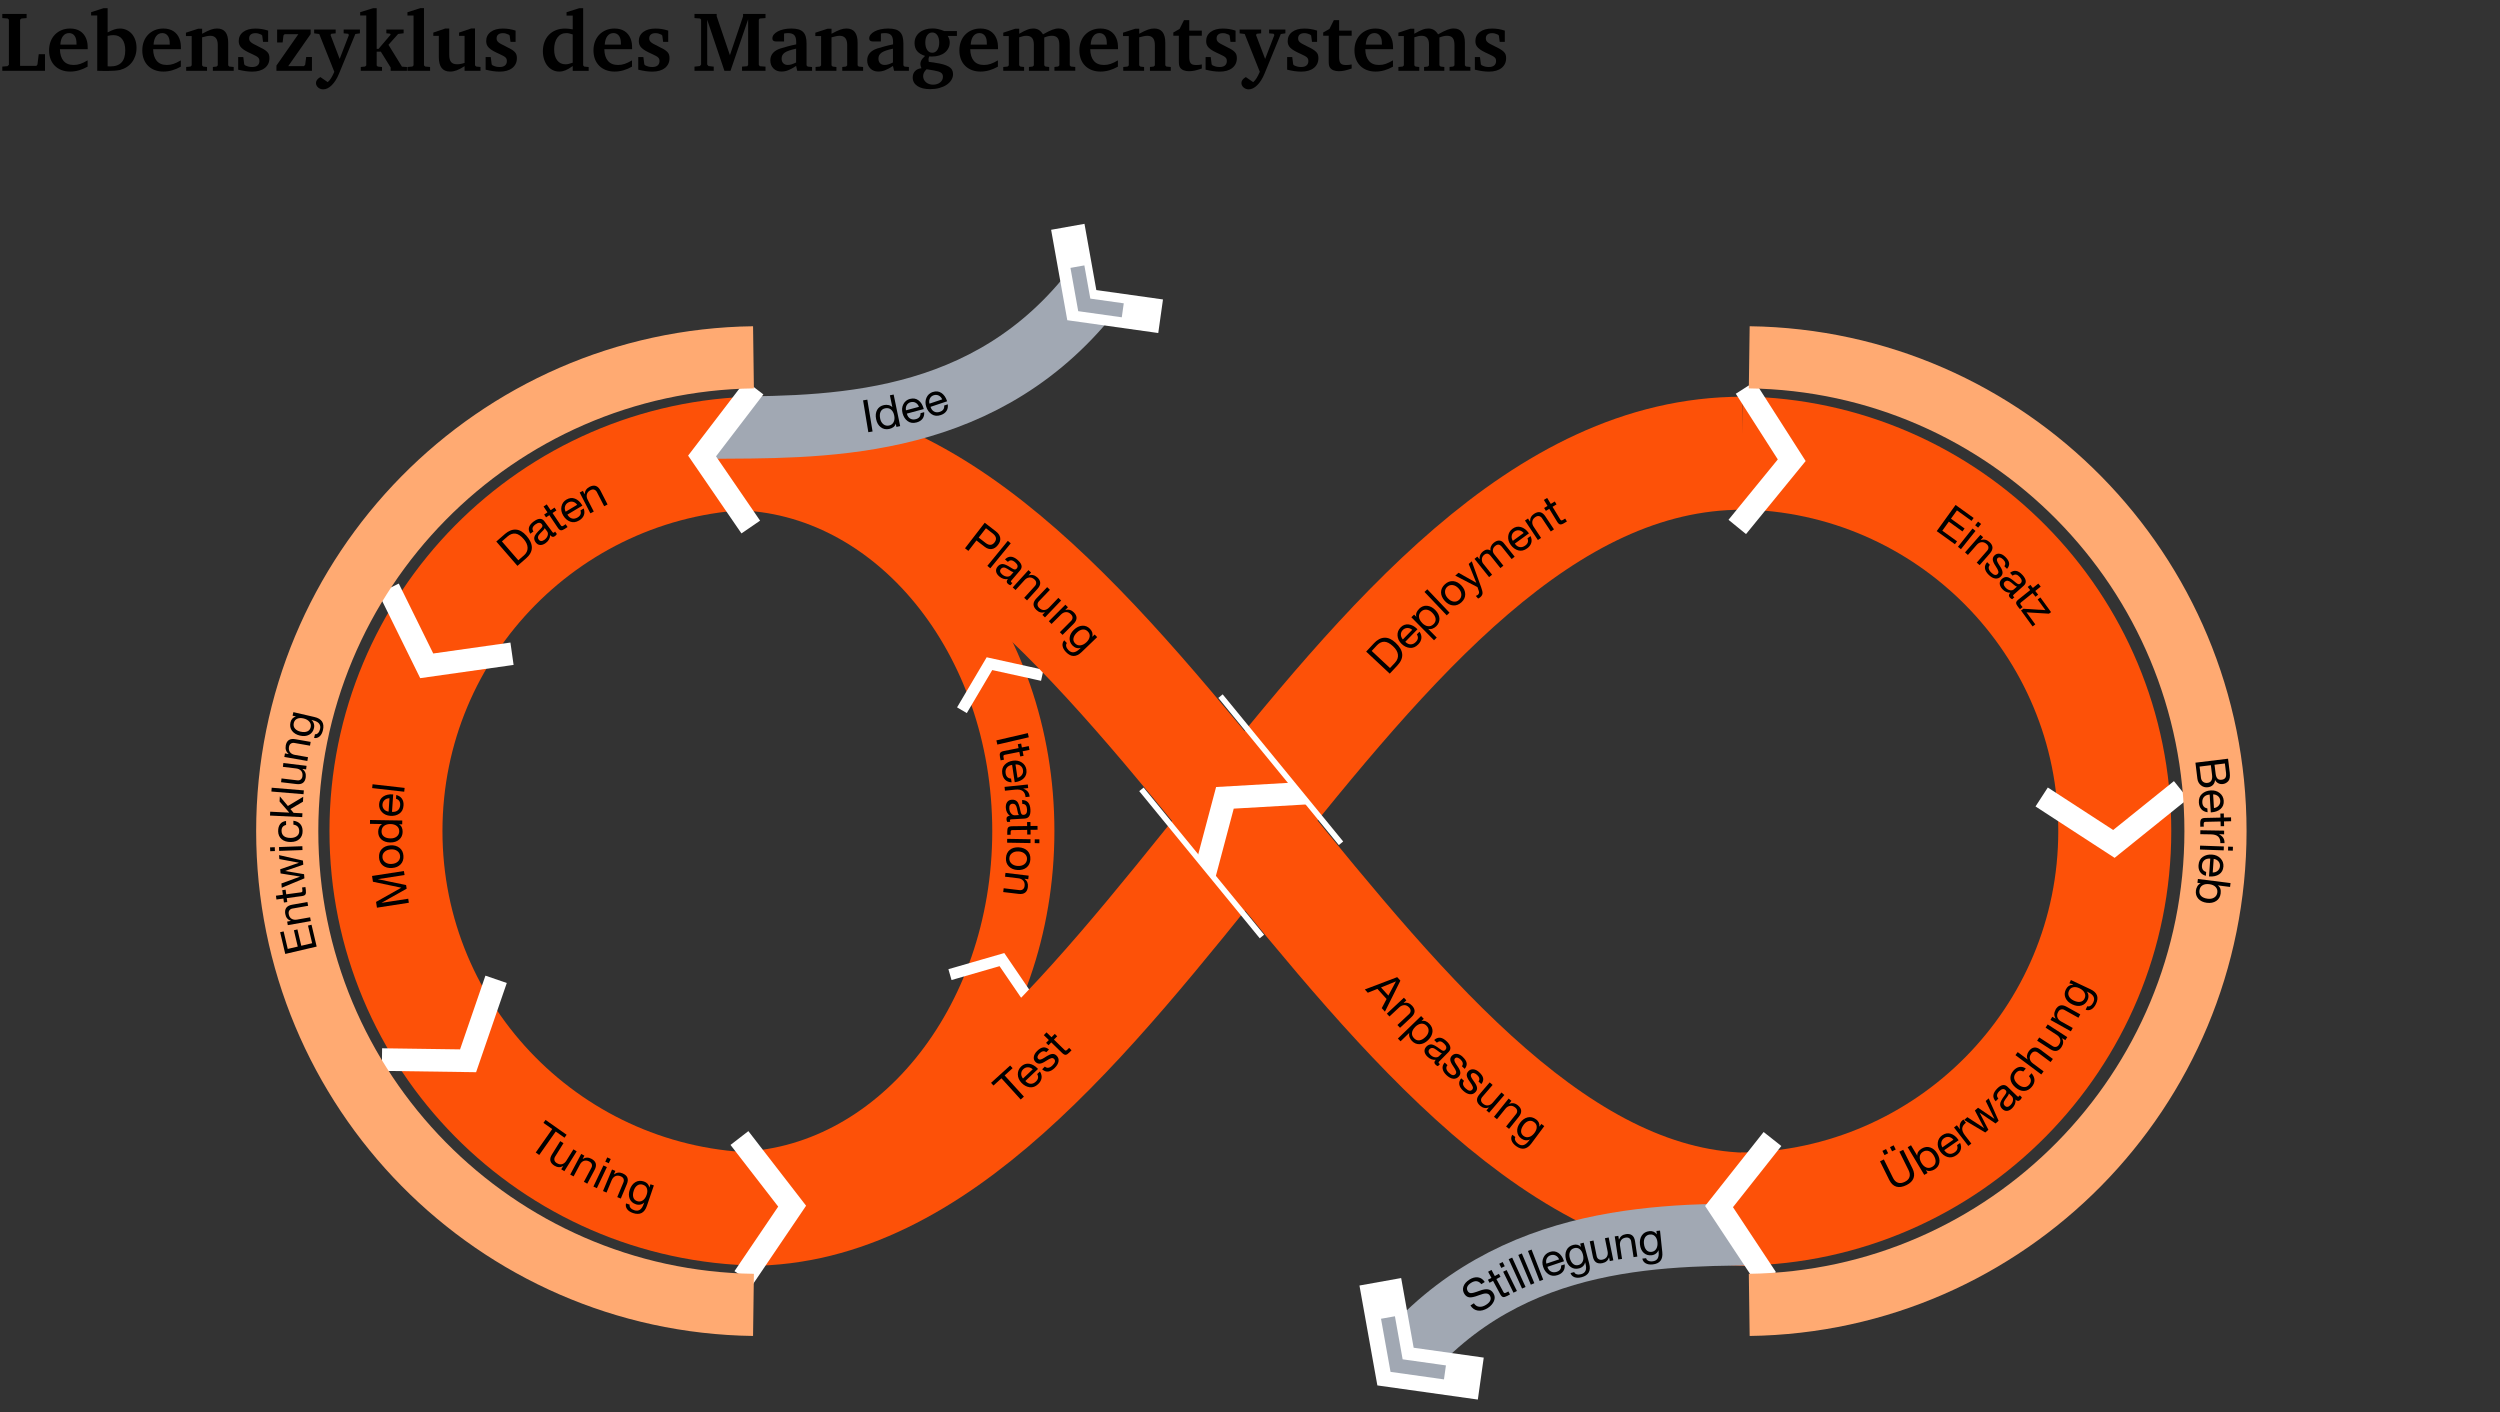 <svg height="500" viewBox="0 0 885 500" width="885" xmlns="http://www.w3.org/2000/svg" xmlns:xlink="http://www.w3.org/1999/xlink"><rect x="0" y="0" width="885" height="500" fill="#333333" stroke="none"/><clipPath id="a"><path d="m284.94 109.08 95.84-26.46 31.95 55.79-130.65 63.89-33.55-40.88z"/></clipPath><clipPath id="b"><path d="m633.98 468.37-134.64 37.33-31.95-55.78 161.82-63.57-17.88 41.73z"/></clipPath><clipPath id="c"><path d="m421.09 267.66h42.48v50.54h-42.48z" transform="matrix(.77 -.638 .638 .77 -85.15 349.75)"/></clipPath><g fill="none"><path d="m260.63 418.77c56.26-.92 101.63-56.32 101.63-124.57s-45.38-123.65-101.63-124.57" stroke="#fd5108" stroke-miterlimit="10" stroke-width="22"/><path d="m341.54 249.7 8.73-14.76 16.74 3.69" stroke="#fff" stroke-linecap="square" stroke-miterlimit="10" stroke-width="4"/><path d="m338.21 344.46 16.47-4.76 9.66 14.16" stroke="#fff" stroke-linecap="square" stroke-miterlimit="10" stroke-width="4"/><path d="m616.58 428.04c73.09-.99 132.05-60.51 132.05-133.84s-58.96-132.85-132.05-133.84" stroke="#fd5108" stroke-miterlimit="10" stroke-width="40"/><path d="m265.01 428.11c132.65 0 210.38-267.67 351.74-267.67" stroke="#fd5108" stroke-miterlimit="10" stroke-width="40"/><path d="m268.68 428.04c-73.09-.99-132.05-60.51-132.05-133.84s58.96-132.85 132.05-133.84" stroke="#fd5108" stroke-miterlimit="10" stroke-width="40"/><path d="m620.25 428.11c-135.04 0-218.5-267.67-351.74-267.67" stroke="#fd5108" stroke-miterlimit="10" stroke-width="40"/><path d="m175.62 346.68-9.92 28.84-30.49-.43" stroke="#fff" stroke-miterlimit="10" stroke-width="8"/><path d="m261.76 402.86 18.66 24.12-17.1 25.25" stroke="#fff" stroke-miterlimit="10" stroke-width="8"/><path d="m181.25 231.42-30.19 4.28-13.48-27.35" stroke="#fff" stroke-miterlimit="10" stroke-width="8"/></g><g clip-path="url(#a)"><path d="m384.44 105.9c-39.42 47.36-95.49 45.18-133.93 45.53" fill="none" stroke="#a1a8b3" stroke-miterlimit="10" stroke-width="22"/><path d="m384.44 104.9c-39.42 47.36-95.49 45.18-133.93 45.53" fill="none"/><path d="m307.03 141.48 1.86 11.27-1.5.25-1.86-11.27z"/><path d="m316.35 139.66 2.31 11.19-1.33.28-.23-1.1h-.03c-.12.47-.39.85-.8 1.17-.41.31-.92.53-1.52.66-1.12.23-2.1.03-2.95-.62s-1.4-1.6-1.66-2.87-.14-2.36.36-3.27c.5-.9 1.32-1.47 2.45-1.71.53-.11 1.06-.11 1.6.01.53.12.96.36 1.3.71h.03s-.86-4.17-.86-4.17l1.33-.27zm-4.78 8.5c.18.89.56 1.56 1.14 2.02.57.46 1.24.61 1.99.46.76-.16 1.31-.56 1.64-1.21s.4-1.44.21-2.35c-.19-.92-.56-1.62-1.13-2.09-.56-.47-1.25-.62-2.08-.45-.77.16-1.31.56-1.61 1.21s-.35 1.45-.15 2.43z"/><path d="m322.16 141.21c1.13-.3 2.13-.14 2.99.51.86.64 1.46 1.62 1.82 2.94l.04.15-5.98 1.61.02.09c.21.77.59 1.33 1.16 1.67s1.24.4 2.01.2c1.14-.31 1.69-1.01 1.65-2.12l1.3-.35c.07.94-.14 1.72-.61 2.34s-1.17 1.05-2.07 1.29c-1.26.34-2.32.18-3.19-.47s-1.46-1.56-1.78-2.74-.23-2.26.27-3.24c.5-.97 1.29-1.61 2.37-1.9zm3.14 2.81c-.22-.64-.6-1.11-1.14-1.43-.54-.31-1.14-.38-1.79-.21-.61.16-1.07.51-1.38 1.03s-.41 1.13-.28 1.84z"/><path d="m330.22 138.77c1.11-.37 2.12-.27 3.01.32.9.59 1.56 1.53 2 2.82l.05.15-5.87 1.97.03.09c.25.76.68 1.29 1.26 1.59s1.26.33 2.02.07c1.12-.38 1.63-1.12 1.52-2.22l1.27-.43c.12.94-.03 1.73-.47 2.38s-1.1 1.12-1.99 1.42c-1.23.42-2.3.33-3.21-.27-.91-.59-1.56-1.47-1.94-2.62-.39-1.16-.37-2.25.07-3.25s1.19-1.68 2.25-2.04zm3.31 2.61c-.25-.62-.66-1.07-1.22-1.35s-1.16-.31-1.8-.1c-.6.2-1.03.57-1.31 1.11s-.34 1.16-.17 1.85z"/></g><g clip-path="url(#b)"><path d="m495.68 482.42c39.42-47.36 95.49-45.18 133.93-45.53" fill="none" stroke="#a1a8b3" stroke-miterlimit="10" stroke-width="22"/><path d="m495.68 482.42c39.42-47.36 95.49-45.18 133.93-45.53" fill="none"/><path d="m520.12 453.01c1.09-.69 2.13-.96 3.11-.82s1.77.69 2.38 1.64l-1.22.77c-.97-1.23-2.19-1.39-3.64-.47-.7.44-1.14.92-1.34 1.43-.2.52-.13 1.05.21 1.58.21.33.53.54.97.62s1.51-.2 3.21-.84c1.17-.44 2.15-.61 2.93-.49.79.12 1.42.56 1.91 1.34.57.9.64 1.84.22 2.81s-1.15 1.79-2.18 2.45c-1.22.77-2.38 1.07-3.49.92-1.11-.16-1.99-.76-2.65-1.82l1.22-.77c.48.74 1.11 1.15 1.88 1.23s1.57-.15 2.4-.67c.79-.49 1.3-1.02 1.53-1.59s.17-1.14-.18-1.71c-.29-.47-.73-.71-1.32-.73-.58-.02-1.43.19-2.55.63-1.59.61-2.74.85-3.44.73s-1.26-.52-1.68-1.19c-.54-.86-.65-1.75-.33-2.66.32-.92 1-1.71 2.06-2.37z"/><path d="m527.98 449.54 1.18 2.18 1.45-.78.57 1.06-1.45.78 2.46 4.56c.12.22.24.35.38.4.13.05.37-.02.71-.2l.69-.37.57 1.06-.99.53c-.62.33-1.11.46-1.46.39-.36-.07-.69-.41-1.02-1.01l-2.53-4.71-1.24.67-.57-1.06 1.24-.67-1.18-2.18 1.2-.64z"/><path d="m531.95 446.76.73 1.49-1.22.6-.73-1.49zm1.39 2.83 3.65 7.42-1.22.6-3.65-7.42z"/><path d="m535.31 445.19 4.74 10.4-1.24.56-4.74-10.4z"/><path d="m538.73 443.72 4.43 10.53-1.25.53-4.43-10.53z"/><path d="m542.17 442.35 4.13 10.65-1.27.49-4.13-10.65z"/><path d="m548.61 443.19c1.11-.37 2.12-.26 3.01.32s1.56 1.53 1.99 2.83l.05.15-5.87 1.97.03.09c.25.76.67 1.29 1.26 1.59.58.3 1.26.33 2.02.08 1.12-.38 1.63-1.11 1.52-2.21l1.27-.43c.12.94-.03 1.73-.47 2.38s-1.1 1.12-1.99 1.42c-1.23.41-2.3.32-3.21-.27s-1.56-1.47-1.94-2.62c-.39-1.16-.36-2.25.08-3.25s1.19-1.68 2.25-2.04zm3.31 2.62c-.25-.62-.66-1.07-1.22-1.35s-1.16-.31-1.8-.1c-.6.2-1.04.57-1.32 1.11s-.34 1.16-.17 1.85z"/><path d="m556.92 440.7c1.09-.29 2.01-.06 2.75.69h.01s-.3-1.15-.3-1.15l1.24-.33 1.96 7.39c.68 2.57-.21 4.18-2.67 4.83-1 .27-1.85.26-2.55 0-.7-.27-1.17-.76-1.4-1.46l1.31-.35c.12.38.41.63.87.77s.97.13 1.55-.02c1.6-.42 2.13-1.66 1.58-3.7l-.13-.49h-.03c-.09.51-.32.95-.7 1.33s-.85.65-1.4.79c-1.08.29-2.05.15-2.89-.42-.85-.57-1.43-1.46-1.75-2.68-.33-1.26-.28-2.36.17-3.32.45-.95 1.24-1.58 2.39-1.88zm-1.2 4.67c.25.94.64 1.63 1.18 2.07s1.17.57 1.89.38 1.22-.63 1.51-1.31c.28-.68.3-1.49.05-2.42-.23-.86-.61-1.49-1.15-1.91s-1.17-.53-1.9-.34c-.74.2-1.25.62-1.52 1.26s-.29 1.4-.06 2.28z"/><path d="m564.1 439.15 1.12 5.52c.1.47.32.83.67 1.06s.79.3 1.3.2c.78-.16 1.33-.51 1.65-1.05.31-.54.4-1.19.24-1.93l-.94-4.62 1.33-.27 1.65 8.1-1.25.26-.26-1.29h-.03c-.35 1.1-1.13 1.77-2.33 2.02-1.86.38-2.99-.39-3.38-2.32l-1.1-5.41z"/><path d="m575.54 436.89c1.88-.28 2.96.55 3.26 2.5l.82 5.44-1.34.2-.85-5.58c-.07-.45-.27-.81-.6-1.07s-.77-.35-1.32-.27c-.77.12-1.33.44-1.67.97-.35.53-.46 1.17-.35 1.91l.71 4.67-1.34.2-1.24-8.18 1.27-.19.2 1.3h.03c.44-1.08 1.25-1.72 2.43-1.89z"/><path d="m583.87 435.83c1.12-.12 1.99.25 2.61 1.11h.02s-.12-1.18-.12-1.18l1.27-.13.8 7.61c.28 2.64-.85 4.1-3.38 4.36-1.03.11-1.87-.02-2.52-.4s-1.04-.93-1.16-1.66l1.35-.14c.06.39.31.69.74.9s.94.28 1.54.21c1.64-.17 2.36-1.31 2.13-3.41l-.05-.51h-.03c-.16.48-.46.88-.9 1.2s-.94.51-1.51.57c-1.11.12-2.05-.17-2.79-.86s-1.19-1.67-1.32-2.92c-.14-1.29.09-2.38.68-3.25s1.47-1.37 2.65-1.5zm-1.91 4.44c.1.96.38 1.71.85 2.23.46.52 1.06.74 1.81.66.74-.08 1.31-.43 1.69-1.06s.52-1.42.42-2.38c-.09-.88-.38-1.57-.85-2.07s-1.08-.71-1.82-.63c-.76.08-1.33.42-1.7 1.01s-.5 1.34-.41 2.24z"/></g><path d="m265.77 186.57-17.24-25.15 18.53-24.23" fill="none" stroke="#fff" stroke-miterlimit="10" stroke-width="8"/><path d="m617.84 137.23 16.43 25.69-19.28 23.62" fill="none" stroke="#fff" stroke-miterlimit="10" stroke-width="8"/><path d="m772.08 279.63-23.76 19.12-25.57-16.62" fill="none" stroke="#fff" stroke-miterlimit="10" stroke-width="8"/><path d="m625.37 452.56-16.83-25.43 18.92-23.92" fill="none" stroke="#fff" stroke-miterlimit="10" stroke-width="8"/><path d="m619.23 461.93c91.36-1.24 165.05-75.83 165.05-167.72s-73.69-166.49-165.05-167.72" fill="none" stroke="#ffaa72" stroke-miterlimit="10" stroke-width="22"/><path d="m266.73 461.93c-91.36-1.24-165.05-75.83-165.05-167.72s73.69-166.49 165.05-167.72" fill="none" stroke="#ffaa72" stroke-miterlimit="10" stroke-width="22"/><path d="m267.18 462.4c-91.86-1.24-165.95-76.05-165.95-168.2s74.09-166.96 165.95-168.2" fill="none"/><path d="m99.15 330.01 1.25-.29 1.46 6.2 3.54-.83-1.36-5.78 1.25-.29 1.36 5.78 3.85-.9-1.47-6.25 1.25-.29 1.82 7.73-11.12 2.61-1.81-7.68z"/><path d="m100.99 323.59c-.33-1.87.48-2.98 2.42-3.32l5.42-.96.24 1.34-5.56.98c-.45.08-.8.29-1.06.63-.25.34-.33.78-.24 1.33.14.77.47 1.32 1.01 1.65s1.18.43 1.92.3l4.65-.82.24 1.34-8.15 1.44-.22-1.26 1.29-.23v-.03c-1.1-.41-1.75-1.21-1.95-2.38z"/><path d="m97.68 317.08 2.46-.33-.22-1.63 1.19-.16.22 1.63 5.14-.69c.24-.03.41-.1.5-.21s.11-.35.06-.74l-.1-.78 1.19-.16.15 1.11c.09.7.04 1.2-.15 1.51-.2.31-.63.5-1.31.59l-5.3.71.19 1.4-1.19.16-.19-1.4-2.46.33-.18-1.35z"/><path d="m99.61 312.75 6.59-2.42v-.03s-6.88-1.1-6.88-1.1l-.12-1.48 6.6-2.3v-.02s-6.9-1.29-6.9-1.29l-.12-1.4 8.44 1.93h.02s.12 1.45.12 1.45l-6.41 2.23v.02s6.69 1.12 6.69 1.12l.12 1.47-8.02 3.33-.12-1.5z"/><path d="m95.61 299.97 1.66-.06.05 1.36-1.66.06zm3.15-.11 8.27-.3.05 1.36-8.27.3z"/><path d="m98.47 294.23c-.02-1 .21-1.82.67-2.46s1.17-1.02 2.12-1.15l.02 1.41c-1.09.25-1.63.94-1.61 2.07.01.84.3 1.48.87 1.91s1.37.63 2.4.62c.91-.01 1.63-.24 2.18-.67s.82-1.03.8-1.79c-.01-.66-.19-1.18-.55-1.56s-.86-.6-1.5-.68l-.02-1.39c1.04.13 1.84.51 2.4 1.12.56.62.86 1.44.87 2.47.02 1.19-.34 2.14-1.08 2.85s-1.77 1.07-3.08 1.09c-1.37.02-2.45-.31-3.26-1s-1.22-1.63-1.24-2.84z"/><path d="m95.64 287.34 6.76.33-3.43-3.95.09-1.82 2.85 3.42 5.43-3.26-.08 1.73-4.45 2.62 1.12 1.34 3.13.15-.07 1.36-11.41-.55.07-1.36z"/><path d="m96.18 278.85 11.38.95-.11 1.35-11.38-.95z"/><path d="m99.66 275.57 5.59.67c.48.06.88-.04 1.22-.3s.54-.65.6-1.17c.1-.79-.06-1.43-.48-1.9s-1-.75-1.75-.84l-4.69-.57.16-1.35 8.21.99-.15 1.27-1.3-.16v.03c.92.68 1.31 1.63 1.17 2.85-.23 1.89-1.32 2.71-3.26 2.47l-5.48-.66.16-1.35z"/><path d="m101.14 263.97c.33-1.87 1.46-2.64 3.41-2.29l5.42.95-.23 1.34-5.56-.97c-.45-.08-.85 0-1.21.23-.35.23-.58.62-.67 1.17-.13.77 0 1.4.38 1.89.39.5.96.81 1.7.94l4.65.81-.23 1.34-8.15-1.42.22-1.26 1.29.23v-.03c-.88-.76-1.22-1.73-1.01-2.91z"/><path d="m102.82 255.75c.25-1.1.89-1.8 1.9-2.11v-.02s-1.15-.27-1.15-.27l.29-1.25 7.45 1.72c2.59.6 3.59 2.14 3.02 4.62-.23 1.01-.63 1.76-1.2 2.25s-1.22.68-1.94.55l.31-1.33c.39.07.75-.07 1.09-.41s.57-.8.71-1.38c.37-1.61-.47-2.65-2.53-3.13l-.5-.12v.03c.39.31.67.72.83 1.24.16.51.18 1.05.05 1.61-.25 1.09-.83 1.88-1.73 2.36s-1.96.58-3.19.3c-1.27-.29-2.22-.86-2.85-1.7s-.81-1.84-.55-2.99zm3.56 3.25c.95.22 1.74.19 2.38-.07.64-.27 1.05-.77 1.22-1.49.17-.73.02-1.38-.45-1.94-.47-.57-1.17-.96-2.11-1.18-.86-.2-1.61-.16-2.23.12s-1.02.79-1.19 1.52c-.17.75-.04 1.39.4 1.93s1.1.91 1.98 1.12z"/><path d="m615.58 428.04c73.09-.99 132.05-60.51 132.05-133.84s-58.96-132.85-132.05-133.84" fill="none"/><path d="m698.68 183.35-.75 1.04-5.17-3.72-2.12 2.95 4.82 3.47-.75 1.04-4.82-3.47-2.31 3.21 5.21 3.75-.75 1.04-6.44-4.64 6.67-9.27 6.4 4.61z"/><path d="m699.33 187.95-5.16 6.47-1.06-.85 5.16-6.47zm1.97-2.46-1.04 1.3-1.06-.85 1.04-1.3z"/><path d="m704.22 191.83c1.43 1.25 1.49 2.62.19 4.1l-3.63 4.14-1.02-.9 3.72-4.25c.3-.34.45-.73.43-1.15s-.23-.82-.65-1.18c-.58-.51-1.19-.73-1.82-.66-.63.08-1.19.4-1.69.97l-3.11 3.55-1.02-.9 5.45-6.22.96.84-.86.99.02.02c1.11-.36 2.11-.15 3.01.64z"/><path d="m709.92 197.17c.79.79 1.23 1.53 1.31 2.21.08.69-.17 1.35-.74 2l-.96-.96h.01c.29-.36.39-.74.31-1.15s-.31-.81-.7-1.19-.75-.62-1.11-.72c-.35-.09-.65-.02-.89.22-.22.22-.29.49-.23.82.07.33.25.74.56 1.23l.7 1.11c.44.69.68 1.31.72 1.86s-.16 1.04-.6 1.49c-.58.58-1.25.81-2.02.7s-1.54-.56-2.31-1.33c-.75-.74-1.18-1.5-1.29-2.26-.11-.77.15-1.5.78-2.19l.96.96c-.35.38-.48.8-.4 1.27s.36.95.85 1.43c.95.94 1.71 1.12 2.29.54.26-.26.34-.58.26-.96s-.42-1.03-1.02-1.94c-.58-.86-.89-1.57-.95-2.14-.05-.57.14-1.08.59-1.53.5-.5 1.09-.71 1.8-.62s1.39.47 2.06 1.14z"/><path d="m715.99 203.57c1.37 1.54 1.5 2.8.39 3.79l-3.56 3.17c-.23.21-.25.42-.06.63.09.1.2.19.34.26l-.79.7c-.29-.1-.56-.29-.82-.58-.51-.57-.45-1.14.19-1.71-1.12.02-2.08-.42-2.89-1.33-.57-.64-.86-1.27-.89-1.9-.02-.63.24-1.19.8-1.69.55-.49 1.15-.7 1.79-.63.65.07 1.63.68 2.96 1.84.45.4.81.62 1.06.67s.49-.02.71-.22c.68-.6.61-1.36-.21-2.28-.45-.5-.88-.8-1.29-.88s-.83.04-1.26.38l-.9-1.02c1.45-1.15 2.92-.88 4.41.79zm-6.26 2.36c-.29.26-.42.56-.39.91.02.35.21.71.55 1.1.49.55 1.03.88 1.61 1 .59.11 1.07 0 1.44-.33l1.06-.95c-.29-.07-.59-.23-.89-.49l-1.08-.9c-.47-.4-.89-.62-1.26-.68s-.72.06-1.05.35z"/><path d="m722.41 207.66-1.93 1.55 1.03 1.29-.94.75-1.03-1.29-4.04 3.24c-.19.15-.3.3-.32.44s.08.36.33.66l.49.61-.94.75-.7-.87c-.44-.55-.66-1.01-.65-1.37 0-.36.28-.76.81-1.19l4.17-3.34-.88-1.1.94-.75.88 1.1 1.93-1.55.85 1.06z"/><path d="m726.08 216.69-.75.55-7.94-.47 3.11 4.27-.97.71-4.1-5.64.84-.61 7.81.49-2.75-3.78.97-.71 3.78 5.2z"/><path d="m614.58 428.04c73.09-.99 132.05-60.51 132.05-133.84s-58.96-132.85-132.05-133.84" fill="none"/><path d="m666.88 410.43 3.27 6.59c.42.84.98 1.39 1.7 1.65s1.55.15 2.49-.32c.89-.44 1.43-1.02 1.63-1.74s.09-1.49-.32-2.32l-3.27-6.59 1.36-.67 3.28 6.61c.62 1.24.74 2.37.38 3.39-.37 1.02-1.19 1.84-2.48 2.48-1.41.7-2.62.88-3.65.56s-1.85-1.11-2.47-2.35l-3.28-6.61 1.36-.67zm.78-3.66.74 1.49-1.29.64-.74-1.49zm2.69-1.33.74 1.49-1.29.64-.74-1.49z"/><path d="m676.5 405.42 2.19 3.67.03-.02c-.07-.97.46-1.8 1.59-2.48.99-.59 1.99-.72 2.99-.39s1.84 1.05 2.51 2.17c.66 1.11.9 2.18.72 3.21s-.77 1.84-1.75 2.42c-.44.26-.92.43-1.45.5s-1.03 0-1.51-.25l-.03.02.57.95-1.17.7-5.87-9.8 1.17-.7zm3.7 6.27c.49.82 1.08 1.36 1.76 1.61s1.38.17 2.09-.26c.68-.41 1.06-.96 1.14-1.66s-.13-1.49-.66-2.36c-.47-.78-1.04-1.29-1.73-1.54s-1.37-.17-2.05.24c-.66.39-1.04.95-1.14 1.67s.1 1.48.58 2.3z"/><path d="m687.59 401.87c.96-.67 1.96-.85 2.98-.53s1.92 1.03 2.7 2.16l.09.13-5.09 3.53.05.08c.46.66 1.01 1.05 1.66 1.18s1.3-.04 1.96-.49c.97-.67 1.25-1.53.84-2.55l1.1-.77c.38.87.45 1.67.21 2.41s-.74 1.38-1.51 1.92c-1.07.74-2.12.95-3.16.64-1.04-.32-1.9-.98-2.6-1.98-.7-1.01-.98-2.05-.84-3.14s.67-1.95 1.59-2.59zm3.91 1.59c-.42-.53-.94-.85-1.55-.96-.62-.11-1.2.03-1.75.41-.52.36-.83.84-.95 1.43s0 1.21.35 1.83z"/><path d="m695.05 396.31.88 1.14c-.81.63-1.24 1.3-1.3 2.02-.05.72.27 1.54.97 2.44l2.26 2.92-1.08.83-5.06-6.54 1.01-.78 1.07 1.38.03-.02c-.29-1.41.06-2.5 1.07-3.27z"/><path d="m696.44 395.48 5.88 3.83.02-.02-3.23-6.17 1.12-.98 5.79 3.92h.01s-3.09-6.31-3.09-6.31l1.06-.93 3.5 7.92v.02s-1.08.95-1.08.95l-5.62-3.81h-.01s3.1 6.04 3.1 6.04l-1.1.97-7.47-4.44 1.13-1z"/><path d="m706.94 385.41c1.43-1.48 2.68-1.7 3.75-.67l3.42 3.32c.22.21.43.22.63.01.1-.1.17-.22.23-.35l.76.74c-.08.29-.25.58-.52.86-.54.55-1.11.53-1.72-.07.11 1.12-.26 2.11-1.11 2.98-.59.61-1.2.95-1.83 1.02s-1.21-.16-1.74-.68c-.53-.51-.78-1.09-.76-1.74s.56-1.68 1.62-3.09c.36-.48.56-.85.59-1.11s-.06-.49-.27-.7c-.65-.63-1.4-.51-2.26.37-.47.48-.73.93-.78 1.35s.1.82.47 1.23l-.95.98c-1.25-1.36-1.09-2.85.47-4.45zm2.81 6.07c.28.27.59.38.93.33.35-.05.7-.26 1.05-.63.51-.53.8-1.09.87-1.68s-.07-1.06-.43-1.41l-1.02-.99c-.05.29-.19.6-.43.92l-.82 1.14c-.36.5-.56.93-.59 1.3s.11.71.43 1.02z"/><path d="m712.66 379.12c.65-.76 1.36-1.23 2.13-1.4s1.55 0 2.35.54l-.91 1.07c-.99-.54-1.85-.37-2.58.49-.55.64-.75 1.31-.61 2.01s.61 1.38 1.39 2.05c.69.59 1.38.9 2.08.94s1.29-.23 1.79-.81c.43-.5.63-1.01.62-1.54s-.24-1.02-.67-1.5l.9-1.06c.69.79 1.04 1.6 1.06 2.43s-.31 1.65-.98 2.43c-.78.91-1.67 1.38-2.7 1.42-1.02.04-2.03-.37-3.03-1.22-1.04-.89-1.63-1.85-1.78-2.9s.17-2.03.95-2.95z"/><path d="m714.28 372.45 3.5 2.61.02-.03c-.24-.42-.32-.9-.23-1.43s.31-1.03.66-1.5c1.14-1.52 2.5-1.69 4.08-.51l4.41 3.29-.81 1.09-4.53-3.38c-.37-.27-.76-.39-1.18-.34s-.8.29-1.13.73c-.46.62-.63 1.24-.51 1.86s.48 1.16 1.09 1.61l3.78 2.82-.81 1.09-9.15-6.84.81-1.09z"/><path d="m721.9 367.27 4.72 3.06c.4.26.81.35 1.23.26.42-.08.77-.35 1.05-.79.44-.67.57-1.31.4-1.91s-.57-1.11-1.2-1.53l-3.96-2.57.74-1.14 6.94 4.5-.7 1.07-1.1-.71-.02.03c.53 1.02.47 2.04-.2 3.07-1.03 1.59-2.37 1.86-4.02.79l-4.63-3 .74-1.14z"/><path d="m727.64 357.45c.92-1.66 2.25-2.01 3.97-1.04l4.81 2.68-.66 1.19-4.93-2.75c-.4-.22-.81-.28-1.22-.18s-.75.39-1.02.88c-.38.68-.47 1.32-.26 1.92.2.6.64 1.08 1.3 1.45l4.12 2.3-.66 1.19-7.22-4.03.62-1.12 1.15.64.02-.03c-.58-1.01-.59-2.04 0-3.08z"/><path d="m731.32 350.27c.48-1.02 1.25-1.57 2.3-1.66s-1.07-.52-1.07-.52l.55-1.16 6.92 3.26c2.4 1.13 3.06 2.85 1.97 5.16-.44.94-.99 1.58-1.65 1.95-.66.36-1.33.4-2.02.13l.58-1.23c.37.15.75.09 1.15-.17s.73-.66.98-1.2c.71-1.5.1-2.69-1.81-3.59l-.46-.22v.03c.31.39.5.85.54 1.39s-.05 1.06-.3 1.58c-.48 1.01-1.21 1.66-2.19 1.94s-2.04.15-3.18-.39c-1.18-.55-1.99-1.31-2.42-2.27-.44-.96-.41-1.97.1-3.04zm2.79 3.94c.88.41 1.66.56 2.34.43.68-.12 1.19-.53 1.5-1.2.32-.67.31-1.34-.03-2s-.94-1.19-1.81-1.6c-.8-.38-1.54-.5-2.21-.35-.67.14-1.16.55-1.48 1.23-.33.69-.33 1.35-.02 1.97s.88 1.12 1.7 1.51z"/><path d="m618.77 126c91.86 1.24 165.95 76.05 165.95 168.2s-74.09 166.96-165.95 168.2" fill="none"/><path d="m789.33 273.52c.17 1.42 0 2.42-.52 3s-1.14.92-1.86 1.02c-.62.08-1.17 0-1.65-.25-.48-.24-.87-.62-1.15-1.15h-.03c-.06.73-.32 1.32-.77 1.76s-1.03.7-1.74.79c-.95.12-1.78-.12-2.49-.71s-1.13-1.37-1.25-2.34l-.69-5.65 11.55-1.41zm-10.2 1.77c.08.63.32 1.11.74 1.45s.95.48 1.59.4c1.28-.16 1.82-1.09 1.61-2.81l-.42-3.45-4 .49zm5.2-1.41c.09.78.31 1.35.64 1.72.34.37.83.51 1.49.43.6-.07 1.04-.3 1.31-.68s.34-1.01.23-1.91l-.39-3.17-3.67.45z"/><path d="m787.2 283.48c.08 1.19-.29 2.15-1.11 2.88s-1.92 1.13-3.31 1.22h-.16s-.4-6.29-.4-6.29h-.1c-.81.06-1.45.33-1.9.83s-.65 1.15-.6 1.97c.08 1.2.67 1.9 1.78 2.08l.09 1.37c-.96-.13-1.69-.49-2.22-1.09-.52-.6-.81-1.38-.87-2.33-.08-1.32.29-2.35 1.11-3.09.83-.74 1.86-1.15 3.09-1.22 1.25-.08 2.31.23 3.18.93s1.34 1.61 1.42 2.75zm-3.45 2.57c.68-.09 1.23-.37 1.65-.85s.61-1.06.57-1.74c-.04-.64-.29-1.17-.75-1.59s-1.05-.64-1.78-.66l.3 4.83z"/><path d="m789.83 290.72-2.53.06.04 1.68-1.22.03-.04-1.68-5.28.12c-.25 0-.43.06-.54.16s-.16.35-.15.74l.02.8-1.22.03-.03-1.14c-.02-.72.09-1.22.33-1.51s.7-.44 1.39-.46l5.44-.12-.03-1.43 1.22-.03.03 1.43 2.53-.06.03 1.39z"/><path d="m787.48 298.48-1.47-.02c.02-1.04-.25-1.82-.79-2.32s-1.39-.76-2.55-.78l-3.77-.06.02-1.39 8.43.14-.02 1.3-1.78-.03v.03c1.3.66 1.95 1.64 1.92 2.93v.2z"/><path d="m787.2 301.03-8.42-.3.05-1.38 8.42.3zm3.21.11-1.69-.06.05-1.38 1.69.06z"/><path d="m787.08 306.78c-.09 1.19-.58 2.09-1.49 2.71-.9.61-2.05.87-3.44.77h-.16s.45-6.31.45-6.31h-.1c-.81-.06-1.48.12-1.99.55-.52.43-.8 1.05-.86 1.87-.09 1.2.41 1.97 1.49 2.3l-.1 1.37c-.93-.25-1.61-.71-2.05-1.37s-.62-1.47-.55-2.43c.1-1.32.6-2.29 1.52-2.92.92-.62 1.99-.89 3.23-.8 1.25.09 2.25.54 3.03 1.35.77.81 1.11 1.78 1.03 2.92zm-3.77 2.09c.69 0 1.27-.2 1.75-.62s.75-.97.8-1.65c.04-.64-.13-1.2-.53-1.67-.4-.48-.96-.77-1.68-.89l-.35 4.83z"/><path d="m789.45 313.98-4.32-.55v.03c.82.55 1.15 1.5.98 2.84-.15 1.17-.67 2.05-1.57 2.64-.9.6-2 .81-3.32.65-1.3-.17-2.31-.65-3.02-1.44-.71-.8-.99-1.77-.85-2.92.07-.52.24-1.01.51-1.48s.66-.82 1.14-1.05v-.03s-1.11-.14-1.11-.14l.17-1.38 11.55 1.46-.17 1.38zm-7.35-.98c-.97-.12-1.77 0-2.4.39-.63.38-1 1-1.1 1.84-.1.8.1 1.45.61 1.96s1.28.83 2.3.96c.92.12 1.69-.02 2.32-.42s1-.99 1.1-1.79c.1-.78-.11-1.43-.62-1.96s-1.25-.86-2.21-.98z"/><path d="m432.06 246.43 42.66 52.09" fill="none" stroke="#fff" stroke-miterlimit="10" stroke-width="2"/><path d="m404.06 279.43 42.66 52.09" fill="none" stroke="#fff" stroke-miterlimit="10" stroke-width="2"/><g clip-path="url(#c)"><path d="m425.46 313.17 8.16-30.74 31.75-1.83" fill="none" stroke="#fff" stroke-linecap="square" stroke-miterlimit="10" stroke-width="8"/></g><path d="m268.68 428.04c-73.09-.99-132.05-60.51-132.05-133.84s58.96-132.85 132.05-133.84" fill="none"/><path d="m200.58 401.7-.74 1.05-3.11-2.19-5.84 8.3-1.24-.87 5.84-8.3-3.11-2.19.74-1.05 7.47 5.26z"/><path d="m199.48 404.67-2.97 4.78c-.25.41-.33.82-.24 1.24s.36.76.81 1.04c.68.42 1.32.54 1.92.37s1.1-.59 1.5-1.23l2.49-4.01 1.15.72-4.37 7.02-1.09-.68.69-1.11-.03-.02c-1.01.55-2.04.5-3.08-.14-1.61-1-1.9-2.34-.86-4l2.92-4.69 1.15.72z"/><path d="m209.36 410.21c1.67.89 2.05 2.21 1.12 3.95l-2.59 4.86-1.2-.64 2.66-4.98c.22-.41.27-.81.16-1.22s-.41-.74-.9-1c-.69-.37-1.33-.44-1.92-.23s-1.07.66-1.42 1.33l-2.22 4.16-1.2-.64 3.89-7.3 1.13.6-.62 1.16h.03c1-.59 2.03-.61 3.08-.05z"/><path d="m214.84 413.15-3.55 7.47-1.23-.58 3.55-7.47zm1.36-2.85-.71 1.5-1.23-.58.71-1.5z"/><path d="m220.41 415.39c1.75.73 2.25 2.01 1.48 3.83l-2.13 5.08-1.25-.53 2.18-5.21c.18-.42.19-.83.05-1.23s-.48-.7-.99-.92c-.72-.3-1.36-.32-1.93-.05s-1 .75-1.29 1.45l-1.82 4.35-1.25-.53 3.2-7.63 1.18.5-.51 1.21h.03c.94-.68 1.96-.8 3.06-.34z"/><path d="m227.96 418.25c1.07.37 1.7 1.07 1.9 2.1h.02s.38-1.12.38-1.12l1.21.41-2.47 7.24c-.86 2.51-2.49 3.36-4.91 2.54-.98-.33-1.69-.81-2.12-1.42-.43-.62-.55-1.28-.35-1.99l1.29.44c-.11.38 0 .75.29 1.12.3.37.74.65 1.3.84 1.56.53 2.69-.2 3.37-2.2l.17-.48h-.03c-.35.35-.79.59-1.32.7s-1.06.07-1.61-.12c-1.06-.36-1.78-1.01-2.17-1.96s-.38-2.01.03-3.2c.42-1.23 1.08-2.12 1.98-2.66s1.91-.62 3.03-.24zm-3.6 3.21c-.31.92-.37 1.71-.17 2.38s.65 1.12 1.36 1.36 1.37.16 1.98-.25 1.07-1.07 1.38-1.98c.29-.84.32-1.58.1-2.23s-.68-1.09-1.39-1.33c-.73-.25-1.38-.18-1.96.2s-1.02 1-1.31 1.86z"/><path d="m268.68 428.04c-73.09-.99-132.05-60.51-132.05-133.84s58.96-132.85 132.05-133.84" fill="none"/><path d="m133.12 319.28 8.94-5.03-10.04-2.11-.32-2.05 11.29-1.75.22 1.42-9.39 1.45v.03s9.94 2.07 9.94 2.07l.2 1.28-8.85 4.98v.03s9.4-1.45 9.4-1.45l.22 1.42-11.29 1.75-.32-2.06z"/><path d="m134.19 303.55c-.08-1.23.24-2.24.98-3.01s1.76-1.2 3.07-1.29c1.26-.08 2.31.21 3.17.87s1.33 1.61 1.41 2.85c.08 1.21-.24 2.21-.98 2.99-.73.78-1.75 1.22-3.06 1.31-1.32.09-2.4-.2-3.23-.87s-1.29-1.62-1.37-2.85zm4.5 2.28c.93-.06 1.66-.35 2.2-.87s.79-1.15.74-1.91c-.05-.75-.38-1.34-.98-1.79s-1.37-.64-2.31-.57c-.93.06-1.66.35-2.21.87s-.8 1.16-.74 1.93c.05.73.38 1.32 1 1.77s1.38.64 2.3.57z"/><path d="m130.98 290.28 11.42.18-.02 1.36-1.12-.02v.03c.42.22.74.56.96 1.03s.32 1.01.31 1.63c-.02 1.14-.43 2.05-1.24 2.74s-1.87 1.02-3.17 1-2.34-.38-3.11-1.07-1.15-1.61-1.13-2.76c0-.54.13-1.06.36-1.55s.56-.86.98-1.11v-.03s-4.25-.07-4.25-.07l.02-1.36zm7.25 6.52c.91.01 1.65-.21 2.22-.67s.87-1.07.88-1.84c.01-.78-.26-1.4-.83-1.86-.56-.46-1.31-.7-2.25-.72-.94-.01-1.7.2-2.28.64s-.88 1.09-.9 1.93c-.01.79.26 1.4.83 1.84.56.44 1.34.66 2.33.68z"/><path d="m134.21 284.64c.08-1.17.56-2.06 1.45-2.66s2.01-.86 3.37-.77h.16s-.42 6.19-.42 6.19h.1c.8.06 1.45-.12 1.95-.55.5-.42.78-1.04.84-1.83.08-1.18-.41-1.93-1.47-2.25l.09-1.34c.91.24 1.59.69 2.02 1.34s.62 1.44.55 2.38c-.09 1.3-.58 2.25-1.48 2.87s-1.95.88-3.17.79c-1.22-.08-2.22-.52-2.97-1.31s-1.1-1.74-1.02-2.86zm3.68-2.06c-.67 0-1.25.2-1.72.61s-.73.95-.78 1.62c-.04.63.13 1.17.52 1.64s.94.75 1.65.87l.32-4.74z"/><path d="m131.89 277.63 11.35 1.29-.15 1.35-11.35-1.29z"/><path d="m268.68 428.04c-73.09-.99-132.05-60.51-132.05-133.84s58.96-132.85 132.05-133.84" fill="none"/><path d="m178.71 189.06c1.3-1.13 2.61-1.66 3.91-1.58s2.54.8 3.73 2.16c2.62 3.01 2.57 5.7-.15 8.05l-3.03 2.63-7.49-8.62 3.03-2.63zm6.72 7.6c.91-.79 1.36-1.7 1.34-2.72-.01-1.03-.49-2.08-1.43-3.16-.99-1.14-1.96-1.77-2.89-1.89-.93-.11-1.86.23-2.79 1.03l-1.99 1.73 5.81 6.69 1.94-1.69z"/><path d="m188.93 184.61c1.65-1.23 2.92-1.25 3.8-.06l2.85 3.82c.19.25.39.29.62.11.11-.08.21-.19.29-.31l.63.85c-.12.28-.34.53-.65.76-.62.46-1.18.35-1.69-.34-.07 1.12-.59 2.04-1.57 2.77-.68.51-1.34.75-1.97.72s-1.17-.34-1.61-.94c-.44-.59-.6-1.2-.48-1.84s.82-1.57 2.09-2.8c.43-.42.69-.75.76-1s.02-.49-.16-.73c-.54-.73-1.31-.72-2.29.01-.54.4-.87.8-.99 1.21s-.03.83.27 1.29l-1.09.81c-1.02-1.54-.63-2.98 1.16-4.32zm1.81 6.44c.23.31.52.46.87.47.35 0 .73-.15 1.14-.45.59-.44.97-.95 1.13-1.52s.1-1.06-.21-1.46l-.85-1.14c-.09.28-.28.56-.57.84l-.99 1c-.44.43-.7.83-.78 1.2-.09.36 0 .72.26 1.07z"/><path d="m193.55 178.55 1.38 2.06 1.37-.92.67 1-1.37.92 2.89 4.31c.14.2.27.32.41.36s.37-.05.69-.27l.65-.44.67 1-.93.62c-.58.39-1.06.57-1.42.53s-.73-.34-1.11-.91l-2.98-4.44-1.17.78-.67-1 1.17-.78-1.38-2.06z"/><path d="m200.53 176.85c1.01-.6 2.01-.71 3.01-.33s1.85 1.16 2.55 2.33l.08.14-5.31 3.18.05.08c.41.69.94 1.12 1.57 1.29s1.3.05 1.99-.36c1.02-.61 1.35-1.44 1.01-2.49l1.15-.69c.32.89.34 1.7.05 2.42-.29.73-.83 1.33-1.64 1.81-1.12.67-2.18.81-3.2.42-1.01-.39-1.83-1.1-2.46-2.15s-.84-2.12-.62-3.19.8-1.9 1.76-2.47zm3.79 1.85c-.38-.55-.88-.91-1.48-1.06-.61-.15-1.2-.06-1.78.29-.54.32-.89.78-1.05 1.36-.16.59-.08 1.2.23 1.85z"/><path d="m208.68 172.35c1.69-.87 2.98-.42 3.89 1.33l2.51 4.9-1.21.62-2.58-5.02c-.21-.41-.51-.68-.91-.83s-.84-.09-1.34.16c-.69.36-1.12.84-1.28 1.45s-.07 1.25.28 1.93l2.16 4.2-1.21.62-3.78-7.36 1.14-.58.6 1.17h.03c.07-1.18.64-2.03 1.7-2.58z"/><path d="m260.63 419.77c56.26-.92 101.63-56.32 101.63-124.57s-45.38-123.65-101.63-124.57" fill="none"/><path d="m364.19 261-11.13 2.58-.34-1.48 11.13-2.58z"/><path d="m364.45 265.46-2.43.48.32 1.62-1.18.23-.32-1.62-5.08 1.01c-.24.05-.4.13-.49.24s-.09.36-.02.74l.15.77-1.18.23-.22-1.1c-.14-.69-.12-1.2.06-1.51.18-.32.6-.54 1.27-.68l5.24-1.04-.27-1.38 1.18-.23.27 1.38 2.43-.48.26 1.33z"/><path d="m363.34 272.51c.17 1.16-.11 2.13-.84 2.91-.74.78-1.78 1.27-3.13 1.47l-.16.02-.92-6.12h-.09c-.79.13-1.39.45-1.79.98-.4.52-.54 1.18-.42 1.97.18 1.17.81 1.8 1.92 1.88l.2 1.33c-.94-.04-1.7-.33-2.26-.88-.56-.54-.91-1.28-1.05-2.2-.19-1.29.08-2.33.83-3.12.74-.79 1.72-1.28 2.92-1.46 1.21-.18 2.27.03 3.19.64.91.61 1.45 1.46 1.62 2.57zm-3.15 2.81c.66-.14 1.17-.46 1.54-.97.37-.5.51-1.09.41-1.75-.09-.62-.38-1.12-.86-1.49s-1.08-.53-1.8-.49z"/><path d="m364.48 282.02-1.43.15c-.1-1.02-.45-1.74-1.04-2.17s-1.45-.58-2.58-.47l-3.68.38-.14-1.35 8.23-.85.13 1.27-1.73.18v.03c1.35.49 2.09 1.37 2.22 2.63l.02.19z"/><path d="m364.77 286.57c.12 2.06-.57 3.12-2.05 3.21l-4.76.27c-.31.02-.46.17-.44.46 0 .14.04.28.1.41l-1.05.06c-.16-.26-.26-.58-.28-.96-.04-.77.36-1.17 1.21-1.22-.89-.68-1.37-1.62-1.44-2.84-.05-.85.11-1.53.49-2.04.37-.51.93-.78 1.68-.82.73-.04 1.33.17 1.8.62.46.45.86 1.55 1.18 3.28.11.59.25.99.41 1.19.17.2.4.29.7.27.91-.05 1.32-.69 1.25-1.91-.04-.67-.19-1.17-.46-1.49s-.68-.48-1.22-.48l-.08-1.36c1.85 0 2.84 1.12 2.96 3.36zm-6.36-2.05c-.38.02-.67.18-.87.47s-.28.69-.25 1.2c.04.73.26 1.33.65 1.78s.83.67 1.33.64l1.42-.08c-.18-.24-.31-.55-.39-.94l-.29-1.38c-.12-.6-.31-1.04-.56-1.31s-.6-.4-1.04-.37z"/><path d="m367.3 293.73-2.48.03.02 1.65-1.2.02-.02-1.65-5.18.07c-.25 0-.42.05-.53.15s-.16.34-.15.72v.78s-1.19.02-1.19.02v-1.12c-.02-.7.09-1.2.32-1.48s.69-.42 1.37-.43l5.34-.07-.02-1.41 1.2-.02.02 1.41 2.48-.03z"/><path d="m364.79 298.45-8.27-.14.02-1.36 8.27.14zm3.15.05-1.66-.03.02-1.36 1.66.03z"/><path d="m364.75 304.23c-.07 1.23-.52 2.19-1.35 2.86s-1.9.97-3.21.89c-1.26-.07-2.27-.49-3.04-1.26s-1.12-1.77-1.04-3c.07-1.21.52-2.16 1.34-2.85.83-.68 1.89-.99 3.2-.91 1.32.08 2.35.5 3.09 1.26s1.08 1.76 1 3zm-4.18-2.82c-.93-.05-1.69.14-2.29.59s-.93 1.05-.97 1.8.21 1.38.75 1.89 1.28.8 2.22.86c.93.05 1.69-.14 2.3-.59s.93-1.05.98-1.82c.04-.73-.21-1.36-.77-1.88s-1.29-.8-2.21-.86z"/><path d="m363.88 313.96c-.22 1.88-1.32 2.71-3.27 2.48l-5.47-.65.16-1.35 5.61.67c.46.05.85-.04 1.19-.29s.54-.65.61-1.2c.09-.77-.07-1.4-.49-1.87s-1-.76-1.75-.84l-4.69-.56.16-1.35 8.21.98-.15 1.27-1.3-.16v.03c.92.71 1.31 1.66 1.17 2.85z"/><path d="m620.25 428.11c-135.04 0-218.5-267.67-351.74-267.67" fill="none"/><path d="m352.62 188.17c.82.63 1.3 1.36 1.45 2.19s-.12 1.69-.8 2.57c-.66.85-1.4 1.33-2.23 1.43s-1.65-.16-2.47-.8l-2.9-2.24-2.86 3.7-1.2-.93 6.98-9.04 4.03 3.11zm-3.68 4.06c.57.44 1.13.66 1.67.64s1.02-.31 1.46-.87c.85-1.11.64-2.15-.64-3.15l-2.41-1.86-2.56 3.32z"/><path d="m357.81 192.33-7.24 8.84-1.05-.86 7.24-8.84z"/><path d="m360.21 198.21c1.56 1.34 1.86 2.57.9 3.7l-3.1 3.62c-.2.23-.19.45.03.63.1.09.23.16.37.21l-.69.8c-.3-.06-.6-.21-.89-.46-.58-.5-.6-1.07-.04-1.72-1.11.18-2.12-.13-3.04-.92-.65-.56-1.03-1.14-1.13-1.76-.11-.62.08-1.21.57-1.78.48-.56 1.04-.85 1.69-.87s1.71.45 3.19 1.42c.5.33.88.51 1.14.52.26.02.48-.09.68-.31.59-.69.42-1.43-.51-2.23-.51-.44-.97-.67-1.39-.7s-.82.15-1.19.55l-1.03-.88c1.28-1.33 2.77-1.27 4.47.19zm-5.88 3.18c-.25.29-.34.61-.27.95s.3.68.69 1.01c.56.48 1.14.73 1.73.77.6.03 1.06-.14 1.38-.52l.93-1.08c-.3-.03-.61-.15-.95-.37l-1.19-.75c-.52-.33-.96-.5-1.34-.5-.37 0-.7.16-.99.49z"/><path d="m367.15 204.35c1.41 1.28 1.45 2.64.12 4.11l-3.7 4.08-1.01-.91 3.8-4.18c.31-.34.46-.72.45-1.14 0-.42-.21-.82-.62-1.19-.58-.52-1.18-.75-1.81-.69s-1.2.38-1.7.94l-3.17 3.49-1.01-.91 5.56-6.12.95.86-.88.97.02.02c1.12-.34 2.12-.11 3 .69z"/><path d="m371.67 208.79-3.89 4.07c-.33.35-.49.73-.49 1.16s.2.82.58 1.18c.58.55 1.18.8 1.81.75.62-.05 1.2-.35 1.72-.9l3.26-3.41.98.94-5.72 5.98-.93-.88.91-.95-.02-.02c-1.1.33-2.1.08-2.98-.77-1.37-1.31-1.38-2.68-.02-4.1l3.81-3.99z"/><path d="m380.11 216.75c1.34 1.34 1.32 2.71-.08 4.11l-3.89 3.89-.96-.96 3.99-3.99c.32-.32.49-.7.51-1.12s-.17-.83-.57-1.22c-.55-.55-1.14-.81-1.77-.77-.63.03-1.21.32-1.75.85l-3.34 3.34-.96-.96 5.85-5.85.91.9-.93.93.02.02c1.13-.29 2.12 0 2.96.84z"/><path d="m385.92 222.69c.78.81 1.03 1.73.73 2.74h.01s.85-.81.85-.81l.89.92-5.51 5.3c-1.91 1.84-3.76 1.84-5.52 0-.72-.75-1.13-1.49-1.23-2.24s.1-1.39.6-1.93l.94.98c-.27.29-.35.67-.25 1.13.1.47.36.91.77 1.34 1.15 1.19 2.48 1.06 4-.41l.37-.35-.02-.02c-.48.16-.98.17-1.49.03s-.98-.43-1.38-.84c-.78-.81-1.12-1.72-1.03-2.74s.59-1.96 1.49-2.83c.94-.9 1.93-1.39 2.98-1.46s1.99.32 2.81 1.18zm-4.67 1.21c-.7.67-1.11 1.35-1.24 2.04s.07 1.29.59 1.83 1.14.77 1.88.68c.73-.08 1.45-.46 2.14-1.12.64-.61 1.01-1.26 1.11-1.94s-.1-1.28-.62-1.82c-.53-.55-1.14-.79-1.84-.72-.69.07-1.36.42-2.02 1.05z"/><path d="m620.25 428.11c-135.04 0-218.5-267.67-351.74-267.67" fill="none"/><path d="m495.74 347.15-5.47 10.98-1.13-1.25 1.71-3.23-3.24-3.58-3.41 1.36-1.05-1.16 11.46-4.36 1.13 1.25zm-1.61.27-5.25 2.14 2.6 2.87 2.67-4.99z"/><path d="m499.85 355.98c1.3 1.39 1.22 2.75-.22 4.1l-4.02 3.76-.93-.99 4.13-3.86c.33-.31.52-.68.55-1.1s-.15-.83-.52-1.24c-.53-.57-1.11-.85-1.74-.83s-1.22.28-1.78.79l-3.45 3.22-.93-.99 6.04-5.65.87.93-.96.9.02.02c1.14-.25 2.12.06 2.93.94z"/><path d="m506.02 362.45c.82.84 1.18 1.79 1.08 2.83s-.62 2.02-1.56 2.93c-.93.9-1.91 1.38-2.96 1.43s-1.97-.33-2.76-1.15c-.36-.37-.63-.8-.82-1.3s-.23-1-.11-1.52l-.02-.02-3.07 2.97-.95-.98 8.22-7.96.95.98-.8.78.02.02c.93-.29 1.86.03 2.78.98zm-5 1.05c-.69.67-1.08 1.36-1.17 2.08s.15 1.38.73 1.97c.55.57 1.18.81 1.88.73s1.42-.47 2.15-1.18c.65-.63 1.02-1.31 1.1-2.04s-.15-1.37-.7-1.94c-.53-.55-1.16-.8-1.87-.74s-1.42.43-2.12 1.1z"/><path d="m512.16 368.66c1.46 1.45 1.67 2.7.63 3.75l-3.36 3.39c-.22.22-.22.43-.02.63.1.1.21.18.35.24l-.74.75c-.29-.08-.58-.26-.85-.53-.54-.54-.52-1.11.08-1.72-1.12.1-2.11-.29-2.97-1.14-.61-.6-.94-1.21-1-1.84-.06-.62.17-1.2.69-1.73.52-.52 1.1-.77 1.75-.74s1.67.58 3.07 1.65c.48.37.84.57 1.1.61s.49-.05.7-.26c.64-.64.52-1.4-.35-2.26-.48-.47-.92-.74-1.34-.8s-.83.09-1.23.46l-.97-.96c1.38-1.24 2.86-1.06 4.45.51zm-6.1 2.74c-.27.27-.38.58-.33.93s.25.7.62 1.06c.52.52 1.08.82 1.67.89.59.08 1.07-.06 1.42-.42l1-1.01c-.29-.05-.6-.2-.92-.44l-1.13-.83c-.49-.37-.92-.57-1.3-.6-.37-.03-.71.11-1.02.42z"/><path d="m517.84 374.18c.81.77 1.26 1.5 1.36 2.18.09.68-.14 1.36-.7 2.02l-.99-.94h.01c.28-.37.37-.75.28-1.16s-.33-.8-.73-1.18-.77-.6-1.12-.69-.65 0-.88.24c-.21.22-.28.5-.21.83s.27.73.59 1.21l.73 1.09c.46.68.71 1.3.77 1.84.06.55-.13 1.05-.57 1.5-.57.6-1.23.84-2.01.74-.77-.1-1.55-.53-2.34-1.28-.77-.73-1.21-1.47-1.34-2.24-.13-.76.11-1.5.73-2.21l.99.94c-.34.39-.46.81-.38 1.28.09.47.38.94.89 1.42.97.92 1.73 1.08 2.3.48.25-.26.33-.58.24-.96s-.44-1.02-1.06-1.91c-.59-.85-.93-1.55-.99-2.11-.07-.56.12-1.08.56-1.54.49-.51 1.08-.73 1.78-.66s1.4.44 2.09 1.09z"/><path d="m523.63 379.57c.83.75 1.3 1.47 1.41 2.15s-.11 1.36-.65 2.04l-1.01-.91h.01c.27-.37.35-.76.26-1.16-.1-.41-.35-.79-.75-1.16s-.78-.59-1.14-.66-.65.01-.88.26c-.21.23-.27.51-.19.83.08.33.29.72.62 1.2l.75 1.07c.47.67.74 1.28.81 1.82s-.11 1.05-.53 1.52c-.55.61-1.22.87-1.99.79s-1.56-.49-2.37-1.22c-.78-.71-1.25-1.44-1.39-2.2-.15-.76.08-1.5.68-2.22l1.01.91c-.33.39-.44.82-.35 1.29.1.46.4.93.92 1.39.99.9 1.76 1.04 2.31.43.24-.27.32-.59.22-.97s-.47-1.01-1.1-1.89c-.62-.83-.96-1.53-1.04-2.09s.09-1.08.53-1.55c.47-.52 1.06-.75 1.77-.7s1.41.4 2.11 1.04z"/><path d="m528.39 384.06-3.67 4.27c-.31.36-.46.76-.43 1.18s.24.81.64 1.15c.61.52 1.22.74 1.84.65s1.18-.41 1.67-.99l3.07-3.58 1.03.89-5.39 6.28-.97-.83.85-1-.02-.02c-1.08.39-2.09.19-3.02-.61-1.44-1.24-1.52-2.6-.24-4.09l3.6-4.19 1.03.89z"/><path d="m537.29 391.25c1.48 1.19 1.6 2.55.37 4.09l-3.45 4.29-1.06-.85 3.54-4.4c.29-.36.42-.75.38-1.17-.03-.42-.26-.81-.69-1.15-.61-.49-1.22-.68-1.84-.58s-1.17.45-1.65 1.04l-2.96 3.68-1.06-.85 5.18-6.45 1 .8-.82 1.02.03.02c1.09-.41 2.11-.24 3.04.51z"/><path d="m543.76 396.24c.91.67 1.3 1.54 1.17 2.58h.01s.71-.94.71-.94l1.03.76-4.56 6.14c-1.58 2.13-3.4 2.44-5.45.92-.83-.62-1.36-1.29-1.58-2s-.13-1.38.27-2l1.09.81c-.22.33-.24.71-.06 1.16s.5.84.98 1.2c1.33.99 2.62.63 3.88-1.06l.31-.41-.03-.02c-.44.24-.93.33-1.47.27s-1.03-.26-1.5-.6c-.9-.67-1.39-1.51-1.47-2.53s.25-2.03 1-3.04c.78-1.04 1.68-1.69 2.7-1.93s2.01-.01 2.96.7zm-4.41 1.97c-.58.78-.87 1.52-.89 2.21-.01.7.28 1.27.88 1.71s1.25.57 1.96.36c.71-.2 1.35-.69 1.92-1.46.53-.71.79-1.41.78-2.09 0-.68-.31-1.25-.91-1.69-.62-.46-1.26-.59-1.93-.41s-1.28.64-1.82 1.37z"/><path d="m265.01 428.11c132.65 0 210.38-267.67 351.74-267.67" fill="none"/><path d="m486.36 227.73c1.18-1.26 2.42-1.92 3.73-1.98s2.61.53 3.93 1.76c2.92 2.72 3.14 5.4.69 8.03l-2.74 2.93-8.35-7.8 2.74-2.93zm7.46 6.87c.82-.88 1.17-1.83 1.05-2.85s-.7-2.02-1.75-2.99c-1.11-1.03-2.13-1.56-3.07-1.58s-1.83.42-2.67 1.32l-1.8 1.93 6.48 6.05z"/><path d="m495.78 222.13c.82-.84 1.76-1.2 2.83-1.09s2.09.65 3.06 1.6l.12.11-4.32 4.44.07.07c.57.56 1.19.84 1.85.84s1.27-.28 1.83-.86c.83-.85.94-1.74.34-2.66l.94-.96c.54.78.76 1.55.67 2.33-.09.77-.46 1.5-1.12 2.17-.91.93-1.9 1.34-2.98 1.23s-2.06-.59-2.93-1.44c-.88-.86-1.35-1.83-1.42-2.92s.29-2.04 1.07-2.84zm4.14.82c-.51-.44-1.08-.65-1.71-.64s-1.17.25-1.64.73c-.44.45-.66.98-.66 1.59s.23 1.18.7 1.73l3.32-3.4z"/><path d="m502.34 215.54c.84-.82 1.78-1.19 2.82-1.1s2.03.6 2.95 1.53c.91.92 1.39 1.9 1.45 2.95s-.31 1.97-1.12 2.77c-.37.36-.8.64-1.29.83-.5.2-1 .23-1.52.12l-.02.02 3 3.05-.97.95-8.02-8.15.97-.95.79.8.02-.02c-.3-.93.02-1.86.96-2.79zm1.09 4.99c.67.68 1.37 1.07 2.09 1.15.72.09 1.38-.16 1.97-.75.56-.55.8-1.18.72-1.88s-.48-1.41-1.19-2.14c-.64-.65-1.32-1.01-2.04-1.09s-1.37.16-1.93.71c-.55.54-.79 1.17-.72 1.88s.44 1.42 1.12 2.11z"/><path d="m505.26 208.61 7.87 8.28-.99.94-7.87-8.28z"/><path d="m511.5 206.84c.91-.84 1.9-1.21 2.96-1.11s2.04.63 2.93 1.59c.85.93 1.28 1.93 1.3 3.02s-.43 2.04-1.34 2.88c-.9.82-1.88 1.19-2.95 1.1s-2.05-.61-2.93-1.58c-.89-.98-1.34-2-1.34-3.06s.46-2.01 1.37-2.85zm1.03 4.94c.63.68 1.31 1.08 2.05 1.18s1.39-.1 1.95-.62c.55-.5.81-1.13.79-1.88-.03-.75-.36-1.47-.99-2.16-.63-.68-1.31-1.08-2.06-1.18s-1.4.1-1.97.62c-.54.5-.79 1.13-.76 1.89.04.76.37 1.48.99 2.16z"/><path d="m516.32 202.76 6.26 3.53.02-.02-2.68-6.63 1.09-.94 3.33 9.22c.37.99.52 1.72.47 2.19-.06.46-.31.89-.75 1.27-.27.24-.54.41-.81.51l-.82-.94c.37-.15.62-.28.73-.38.43-.37.54-.83.33-1.38l-.47-1.35-7.86-4.07z"/><path d="m524.96 195.21c.94-.75 1.83-.86 2.65-.32-.06-.52 0-1.02.21-1.5.2-.47.52-.88.95-1.23.73-.59 1.4-.85 2.01-.8s1.14.36 1.59.93l3.82 4.77-1.06.85-3.43-4.29c-.37-.47-.75-.74-1.13-.81s-.79.07-1.23.42c-.5.4-.79.87-.86 1.42s.08 1.06.47 1.54l3.25 4.06-1.06.85-3.43-4.29c-.37-.47-.75-.74-1.12-.81s-.77.06-1.2.4c-.31.25-.53.54-.67.88s-.18.72-.12 1.15c.06.42.18.75.36.97l3.24 4.05-1.06.85-5.16-6.46 1-.8.76.95.03-.02c-.1-1.12.3-2.04 1.21-2.77z"/><path d="m535.44 187.17c.95-.69 1.94-.89 2.97-.59 1.03.29 1.95.99 2.75 2.1l.09.13-5.01 3.63.06.08c.47.65 1.03 1.03 1.68 1.14.65.12 1.3-.06 1.95-.53.96-.69 1.22-1.55.79-2.57l1.09-.79c.4.86.49 1.66.26 2.41-.22.75-.71 1.4-1.47 1.95-1.05.76-2.1 1-3.15.7-1.04-.3-1.92-.94-2.64-1.92-.72-.99-1.02-2.03-.9-3.12s.63-1.96 1.54-2.62zm3.94 1.51c-.43-.52-.95-.83-1.57-.93s-1.2.05-1.74.44c-.51.37-.82.85-.92 1.45-.11.6.02 1.21.39 1.82l3.85-2.79z"/><path d="m543.06 181.9c1.58-1.05 2.92-.75 4.01.9l3.04 4.59-1.13.75-3.12-4.71c-.25-.38-.58-.62-1-.72s-.85 0-1.31.31c-.65.43-1.02.96-1.11 1.58s.07 1.25.49 1.88l2.61 3.94-1.13.75-4.57-6.9 1.07-.71.72 1.09.03-.02c-.06-1.17.42-2.08 1.41-2.74z"/><path d="m547.69 176.27 1.29 2.12 1.41-.86.62 1.02-1.41.86 2.7 4.43c.13.21.26.33.4.38.14.04.37-.04.7-.24l.67-.41.62 1.02-.96.58c-.6.37-1.08.52-1.44.47-.36-.06-.72-.38-1.07-.96l-2.78-4.56-1.2.73-.62-1.02 1.2-.73-1.29-2.12z"/><path d="m265.01 428.11c132.65 0 210.38-267.67 351.74-267.67" fill="none"/><path d="m357.6 377.19.86.95-2.82 2.56 6.82 7.51-1.13 1.02-6.82-7.51-2.82 2.56-.86-.95 6.76-6.14z"/><path d="m361.48 377.55c.85-.81 1.81-1.13 2.87-.98 1.06.16 2.06.73 3 1.72l.11.12-4.49 4.26.07.07c.55.58 1.16.88 1.81.91.66.03 1.28-.23 1.86-.78.86-.82 1.01-1.7.44-2.65l.98-.92c.51.8.7 1.58.58 2.35s-.52 1.48-1.2 2.12c-.94.9-1.95 1.27-3.03 1.11-1.07-.16-2.03-.68-2.87-1.56-.84-.89-1.28-1.88-1.3-2.98-.02-1.09.37-2.03 1.18-2.8zm4.11.98c-.49-.46-1.05-.7-1.68-.71-.63-.02-1.18.21-1.67.67-.46.43-.7.95-.73 1.56s.18 1.19.63 1.75z"/><path d="m367.12 372.07c.79-.79 1.54-1.22 2.22-1.29.69-.07 1.35.18 2 .75l-.96.96h-.01c-.35-.3-.72-.4-1.14-.33-.41.08-.81.31-1.2.69s-.63.75-.72 1.1-.02.65.22.89c.22.22.49.3.82.23.33-.06.74-.25 1.23-.56l1.11-.7c.7-.43 1.32-.67 1.86-.71s1.04.16 1.49.61c.58.58.81 1.26.68 2.03-.12.77-.57 1.54-1.34 2.3-.75.74-1.51 1.17-2.27 1.28-.77.11-1.49-.16-2.19-.79l.96-.96c.38.35.8.49 1.27.41.47-.07.95-.35 1.44-.84.95-.94 1.13-1.7.55-2.28-.26-.26-.57-.35-.96-.27-.38.08-1.03.41-1.94 1.01-.86.57-1.58.88-2.14.93-.57.05-1.07-.15-1.53-.6-.5-.5-.7-1.1-.6-1.8s.48-1.39 1.15-2.06z"/><path d="m370.46 365.45 1.78 1.73 1.15-1.18.86.84-1.15 1.18 3.71 3.62c.18.17.33.26.48.27s.35-.13.62-.4l.55-.56.86.84-.78.8c-.49.5-.92.77-1.28.81s-.79-.19-1.28-.66l-3.83-3.73-.98 1.01-.86-.84.98-1.01-1.78-1.73.95-.97z"/><path d="m524.2 488.02-30.19-4.25-5.38-30.02" fill="none" stroke="#fff" stroke-miterlimit="10" stroke-width="15"/><path d="m511.51 485.83-17.12-2.41-3.05-17.02" fill="none" stroke="#a1a8b3" stroke-miterlimit="10" stroke-width="5"/><path d="m410.86 111.95-27.9-3.93-4.96-27.73" fill="none" stroke="#fff" stroke-miterlimit="10" stroke-width="12"/><path d="m397.46 109.85-13.63-1.92-2.43-13.54" fill="none" stroke="#a1a8b3" stroke-miterlimit="10" stroke-width="5"/><path d="m.81 23.57 1.83-.15.51-.48v-15.97l-.42-.42-1.92-.15v-1.47h8.61v1.47l-1.83.15-.48.42v16.35h5.76l.39-.48.45-3.66h2.22v5.88h-15.12v-1.5z"/><path d="m31.02 23.59c-2.06 1.17-4.13 1.75-6.19 1.75-1.12 0-2.15-.18-3.07-.54s-1.71-.86-2.36-1.52c-.65-.65-1.15-1.43-1.5-2.35s-.53-1.95-.53-3.09.18-2.19.54-3.14.87-1.76 1.53-2.44 1.45-1.21 2.36-1.59 1.92-.57 3.02-.57c1.4 0 2.59.31 3.56.93s1.69 1.52 2.15 2.7c.2.52.33 1.04.41 1.56s.11 1.23.11 2.13h-9.84c.04 1.81.47 3.19 1.29 4.15s2.02 1.43 3.58 1.43c.8 0 1.58-.12 2.33-.38.75-.25 1.62-.67 2.6-1.25v2.21zm-3.93-7.8c0-.77-.04-1.38-.14-1.82-.09-.44-.25-.82-.46-1.16-.22-.36-.51-.63-.87-.82s-.74-.28-1.14-.28c-.92 0-1.65.36-2.19 1.07s-.85 1.72-.93 3.01z"/><path d="m34.41 5.48h-2.16v-1.17l4.41-1.41h1.44v8.58c.94-.5 1.73-.85 2.38-1.06s1.3-.32 1.96-.32c.86 0 1.65.17 2.38.51s1.35.81 1.87 1.41.92 1.32 1.21 2.16.43 1.77.43 2.79-.14 1.9-.42 2.75-.67 1.62-1.18 2.29c-.51.68-1.13 1.26-1.87 1.73s-1.56.81-2.45 1.04c-.46.1-1.06.18-1.81.24s-1.53.09-2.35.09h-.67c-.25 0-.63 0-1.12-.01-.5-.01-1.18-.02-2.04-.04v-19.58zm3.69 18 .99.03c3.5 0 5.25-1.88 5.25-5.66 0-1.72-.37-3.06-1.09-4-.73-.94-1.76-1.41-3.08-1.41-.34 0-.67.02-.99.06s-.68.11-1.08.21z"/><path d="m64.02 23.59c-2.06 1.17-4.13 1.75-6.19 1.75-1.12 0-2.15-.18-3.07-.54s-1.71-.86-2.36-1.52c-.65-.65-1.15-1.43-1.5-2.35s-.53-1.95-.53-3.09.18-2.19.54-3.14.87-1.76 1.53-2.44 1.45-1.21 2.36-1.59 1.92-.57 3.02-.57c1.4 0 2.59.31 3.56.93s1.69 1.52 2.15 2.7c.2.52.33 1.04.41 1.56s.11 1.23.11 2.13h-9.84c.04 1.81.47 3.19 1.29 4.15s2.02 1.43 3.58 1.43c.8 0 1.58-.12 2.33-.38.75-.25 1.62-.67 2.6-1.25v2.21zm-3.93-7.8c0-.77-.04-1.38-.14-1.82-.09-.44-.25-.82-.46-1.16-.22-.36-.51-.63-.87-.82s-.74-.28-1.14-.28c-.92 0-1.65.36-2.19 1.07s-.85 1.72-.93 3.01z"/><path d="m65.91 23.71 1.53-.15.42-.42v-10.38h-2.04v-1.19l4.29-1.39h1.44v1.77c.66-.36 1.25-.66 1.76-.9s.96-.43 1.36-.57.77-.24 1.12-.3.71-.09 1.06-.09c2.62 0 3.93 1.67 3.93 5.01v8.04l.39.42 1.56.15v1.35h-7.38v-1.35l1.32-.15.42-.42v-7.19c0-2.19-.88-3.28-2.64-3.28-.38 0-.8.05-1.26.14s-1.01.23-1.65.41v9.93l.42.42 1.32.15v1.35h-7.38v-1.35z"/><path d="m84.3 20.21h1.83l.33 2.58.3.33c.46.22.88.38 1.26.47s.8.13 1.26.13c.82 0 1.45-.18 1.89-.55s.66-.89.66-1.55c0-.26-.04-.49-.1-.7-.07-.21-.2-.41-.39-.59s-.45-.36-.78-.54-.75-.39-1.27-.63c-.94-.42-1.72-.8-2.33-1.15s-1.09-.7-1.45-1.05-.62-.72-.77-1.11-.23-.82-.23-1.3c0-1.36.53-2.44 1.59-3.24s2.5-1.2 4.32-1.2c.76 0 1.5.06 2.22.17s1.48.3 2.28.56v3.99h-1.8l-.3-2.25-.36-.33c-.4-.18-.75-.31-1.05-.39s-.63-.12-.99-.12c-.7 0-1.25.16-1.64.48s-.58.77-.58 1.35c0 .28.04.52.12.72s.23.4.44.6.51.41.9.63.9.48 1.52.78c.88.42 1.59.79 2.15 1.12.55.33.98.65 1.27.96.3.31.5.64.61.98s.17.74.17 1.2c0 1.48-.54 2.65-1.63 3.51s-2.58 1.29-4.46 1.29c-.76 0-1.54-.06-2.33-.17s-1.68-.29-2.65-.52v-4.44z"/><path d="m97.86 23.21 7.74-11.1h-4.86l-.39.42-.3 2.49h-1.95v-4.56h11.88v1.59l-7.95 11.37h5.55l.45-.48.36-2.76h2.04v4.89h-12.57z"/><path d="m116.01 29.08c.44-.38.84-.85 1.2-1.42s.74-1.32 1.14-2.24l-5.34-13.38-1.8-.24v-1.35h7.62v1.35l-1.53.15-.3.42 3.24 8.49 3.27-8.46-.27-.45-1.59-.15v-1.35h5.76v1.35l-1.62.24-5.79 14.07c-.7 1.7-1.55 3.05-2.55 4.04s-2.01 1.48-3.03 1.48c-.36 0-.69-.06-1-.18s-.58-.28-.81-.48-.42-.44-.55-.72c-.14-.28-.21-.57-.21-.87 0-.8.52-1.5 1.56-2.1l2.61 1.8z"/><path d="m127.71 23.71 1.53-.15.42-.42v-17.66h-2.16v-1.17l4.59-1.41h1.26v14.4h.66l4.29-5.04-.21-.33-1.32-.15v-1.32h6.12v1.32l-1.95.24-3.42 3.84 4.77 7.74 1.77.12v1.35h-5.76v-1.17l-3.48-5.61h-1.47v4.92l.39.36 1.5.15v1.35h-7.53v-1.35z"/><path d="m144.24 23.71 1.74-.15.42-.42v-17.64h-2.16v-1.17l4.53-1.44h1.32v20.25l.45.42 1.71.15v1.35h-8.01z"/><path d="m164.46 23.42c-1.04.68-1.96 1.17-2.76 1.47s-1.59.45-2.37.45c-2.66 0-3.99-1.71-3.99-5.13v-7.5h-1.95v-1.17l4.2-1.44h1.44v9.3c0 1.18.22 2.04.66 2.56.44.53 1.14.79 2.1.79.4 0 .8-.03 1.2-.1s.89-.19 1.47-.38v-9.57h-1.95v-1.17l4.26-1.44h1.38v13.05l.42.42 1.53.15v1.35h-5.64v-1.65z"/><path d="m171.9 20.21h1.83l.33 2.58.3.33c.46.22.88.38 1.26.47s.8.13 1.26.13c.82 0 1.45-.18 1.89-.55s.66-.89.66-1.55c0-.26-.04-.49-.1-.7-.07-.21-.2-.41-.39-.59s-.45-.36-.78-.54-.75-.39-1.27-.63c-.94-.42-1.72-.8-2.33-1.15s-1.09-.7-1.45-1.05-.62-.72-.77-1.11-.23-.82-.23-1.3c0-1.36.53-2.44 1.59-3.24s2.5-1.2 4.32-1.2c.76 0 1.5.06 2.22.17s1.48.3 2.28.56v3.99h-1.8l-.3-2.25-.36-.33c-.4-.18-.75-.31-1.05-.39s-.63-.12-.99-.12c-.7 0-1.25.16-1.64.48s-.58.77-.58 1.35c0 .28.04.52.12.72s.23.4.44.6.51.41.9.63.9.48 1.52.78c.88.42 1.59.79 2.15 1.12.55.33.98.65 1.27.96.3.31.5.64.61.98s.17.74.17 1.2c0 1.48-.54 2.65-1.63 3.51s-2.58 1.29-4.46 1.29c-.76 0-1.54-.06-2.33-.17s-1.68-.29-2.65-.52v-4.44z"/><path d="m202.74 23.38c-1 .72-1.86 1.23-2.58 1.52s-1.45.44-2.19.44c-.84 0-1.62-.18-2.32-.54-.71-.36-1.32-.85-1.83-1.48s-.91-1.38-1.2-2.27c-.29-.88-.44-1.85-.44-2.91 0-1.2.19-2.29.56-3.28s.9-1.84 1.59-2.55 1.52-1.25 2.48-1.63 2.03-.57 3.21-.57c.38 0 .77.02 1.17.06s.92.11 1.56.21v-4.86h-2.19v-1.2l4.47-1.41h1.41v20.25l.42.42 1.53.15v1.35h-5.64v-1.68zm0-11.19c-.54-.18-.97-.3-1.3-.37-.32-.07-.64-.1-.96-.1-1.33 0-2.38.52-3.15 1.57s-1.16 2.45-1.16 4.2c0 1.64.36 2.92 1.07 3.86s1.69 1.41 2.94 1.41c.38 0 .75-.04 1.1-.12s.84-.23 1.46-.45v-9.99z"/><path d="m223.74 23.59c-2.06 1.17-4.13 1.75-6.19 1.75-1.12 0-2.15-.18-3.07-.54s-1.71-.86-2.36-1.52c-.65-.65-1.15-1.43-1.5-2.35s-.53-1.95-.53-3.09.18-2.19.54-3.14.87-1.76 1.53-2.44 1.45-1.21 2.36-1.59 1.92-.57 3.02-.57c1.4 0 2.59.31 3.56.93s1.69 1.52 2.15 2.7c.2.52.33 1.04.41 1.56s.11 1.23.11 2.13h-9.84c.04 1.81.47 3.19 1.29 4.15s2.02 1.43 3.58 1.43c.8 0 1.58-.12 2.33-.38.75-.25 1.62-.67 2.6-1.25v2.21zm-3.93-7.8c0-.77-.04-1.38-.14-1.82-.09-.44-.25-.82-.46-1.16-.22-.36-.51-.63-.87-.82s-.74-.28-1.14-.28c-.92 0-1.65.36-2.19 1.07s-.85 1.72-.93 3.01z"/><path d="m225.93 20.21h1.83l.33 2.58.3.33c.46.22.88.38 1.26.47s.8.13 1.26.13c.82 0 1.45-.18 1.89-.55s.66-.89.66-1.55c0-.26-.04-.49-.1-.7-.07-.21-.2-.41-.39-.59s-.45-.36-.78-.54-.75-.39-1.27-.63c-.94-.42-1.72-.8-2.33-1.15s-1.09-.7-1.45-1.05-.62-.72-.77-1.11-.23-.82-.23-1.3c0-1.36.53-2.44 1.59-3.24s2.5-1.2 4.32-1.2c.76 0 1.5.06 2.22.17s1.48.3 2.28.56v3.99h-1.8l-.3-2.25-.36-.33c-.4-.18-.75-.31-1.05-.39s-.63-.12-.99-.12c-.7 0-1.25.16-1.64.48s-.58.77-.58 1.35c0 .28.04.52.12.72s.23.4.44.6.51.41.9.63.9.48 1.52.78c.88.42 1.59.79 2.15 1.12.55.33.98.65 1.27.96.3.31.5.64.61.98s.17.74.17 1.2c0 1.48-.54 2.65-1.63 3.51s-2.58 1.29-4.46 1.29c-.76 0-1.54-.06-2.33-.17s-1.68-.29-2.65-.52v-4.44z"/><path d="m245.85 23.59 1.92-.21.42-.54v-15.9l-.36-.39-1.98-.15v-1.47h7.86v.84l4.68 13.77 4.65-13.74v-.87h7.95v1.47l-2.04.15-.33.42v15.99l.33.48 2.04.15v1.47h-8.31v-1.47l1.86-.15.3-.48v-16.11l-6.24 18.21h-2.16l-6.09-18.06v15.84l.45.54 1.86.21v1.47h-6.81z"/><path d="m281.82 23.35c-1.1.72-2.04 1.23-2.82 1.53s-1.57.45-2.37.45c-1.16 0-2.1-.36-2.83-1.1-.73-.73-1.1-1.68-1.1-2.86 0-2 1.18-3.4 3.54-4.2.7-.22 1.54-.46 2.52-.73s2.01-.51 3.09-.73v-.9c0-1.08-.22-1.86-.67-2.36-.45-.49-1.19-.73-2.21-.73-.5 0-.97.05-1.41.15v2.82h-2.76c-.92 0-1.38-.36-1.38-1.08 0-.5.17-.96.51-1.38s.81-.79 1.41-1.11 1.31-.57 2.13-.75 1.71-.27 2.67-.27 1.81.1 2.49.29 1.23.5 1.67.93c.43.43.74.98.93 1.65s.29 1.48.29 2.44v7.74l.39.42 1.56.15v1.35h-5.25l-.39-1.71zm0-6.12c-.99.22-1.81.44-2.46.66s-1.18.47-1.57.75-.67.59-.84.93-.26.74-.26 1.2c0 .68.2 1.22.59 1.62s.92.6 1.58.6c.42 0 .84-.06 1.27-.18.42-.12.99-.35 1.69-.69z"/><path d="m288.72 23.71 1.53-.15.42-.42v-10.38h-2.04v-1.19l4.29-1.39h1.44v1.77c.66-.36 1.25-.66 1.76-.9s.96-.43 1.36-.57.77-.24 1.12-.3.71-.09 1.06-.09c2.62 0 3.93 1.67 3.93 5.01v8.04l.39.42 1.56.15v1.35h-7.38v-1.35l1.32-.15.42-.42v-7.19c0-2.19-.88-3.28-2.64-3.28-.38 0-.8.05-1.26.14s-1.01.23-1.65.41v9.93l.42.42 1.32.15v1.35h-7.38v-1.35z"/><path d="m316.11 23.35c-1.1.72-2.04 1.23-2.82 1.53s-1.57.45-2.37.45c-1.16 0-2.1-.36-2.83-1.1-.73-.73-1.1-1.68-1.1-2.86 0-2 1.18-3.4 3.54-4.2.7-.22 1.54-.46 2.52-.73s2.01-.51 3.09-.73v-.9c0-1.08-.22-1.86-.68-2.36-.45-.49-1.18-.73-2.21-.73-.5 0-.97.05-1.41.15v2.82h-2.76c-.92 0-1.38-.36-1.38-1.08 0-.5.17-.96.51-1.38s.81-.79 1.41-1.11 1.31-.57 2.13-.75 1.71-.27 2.67-.27 1.81.1 2.49.29 1.23.5 1.67.93c.43.43.74.98.93 1.65s.29 1.48.29 2.44v7.74l.39.42 1.56.15v1.35h-5.25l-.39-1.71zm0-6.12c-.99.22-1.81.44-2.46.66s-1.18.47-1.57.75-.67.59-.85.93c-.17.34-.26.74-.26 1.2 0 .68.2 1.22.59 1.62s.92.6 1.58.6c.42 0 .85-.06 1.27-.18s.99-.35 1.69-.69v-4.89z"/><path d="m330.81 22.19c1.18.16 2.18.35 3.01.58s1.51.51 2.04.82c.53.32.92.7 1.16 1.14s.36.94.36 1.5c0 .76-.21 1.46-.62 2.12-.41.65-.97 1.21-1.69 1.69s-1.58.85-2.57 1.12-2.07.4-3.22.4c-1.92 0-3.43-.37-4.53-1.11s-1.65-1.75-1.65-3.03c0-.92.28-1.67.83-2.25s1.31-.92 2.27-1.02c-.26-.54-.39-1.04-.39-1.5s.12-.93.38-1.37c.25-.43.67-.92 1.28-1.48-1.28-.42-2.22-.99-2.82-1.73-.6-.73-.9-1.67-.9-2.8 0-.78.15-1.49.45-2.12s.73-1.17 1.29-1.63 1.23-.81 2.01-1.07c.78-.25 1.64-.38 2.58-.38.36 0 .7.02 1.02.05s.64.08.97.17.68.18 1.04.28c.36.11.76.25 1.2.44h4.44v1.71h-3.24c.26.46.44.87.54 1.21.1.35.15.73.15 1.12 0 .72-.15 1.39-.46 2s-.74 1.14-1.29 1.58-1.21.78-1.98 1.02-1.62.36-2.54.36h-.29c-.09 0-.33 0-.71-.03-.16.4-.24.78-.24 1.14 0 .22.03.48.09.78l2.04.27zm-2.79 2.31c-.82.76-1.23 1.58-1.23 2.46 0 .42.09.81.27 1.19.18.37.42.69.73.96s.68.48 1.11.63.89.23 1.39.23c1.02 0 1.86-.27 2.52-.79.66-.53.99-1.21.99-2.03 0-.64-.24-1.12-.72-1.44s-1.32-.58-2.52-.78l-2.55-.42zm2-13c-.74 0-1.33.32-1.79.96-.45.64-.67 1.5-.67 2.58s.22 1.98.66 2.64 1.04.99 1.8.99 1.33-.33 1.79-.99c.45-.66.67-1.53.67-2.61s-.22-1.94-.66-2.59-1.04-.98-1.8-.98z"/><path d="m353.27 23.59c-2.06 1.17-4.13 1.75-6.19 1.75-1.12 0-2.14-.18-3.07-.54-.92-.36-1.71-.86-2.36-1.52-.65-.65-1.15-1.43-1.5-2.35s-.53-1.95-.53-3.09.18-2.19.54-3.14.87-1.76 1.53-2.44 1.45-1.21 2.36-1.59 1.92-.57 3.02-.57c1.4 0 2.59.31 3.56.93s1.69 1.52 2.15 2.7c.2.52.33 1.04.41 1.56s.11 1.23.11 2.13h-9.84c.04 1.81.47 3.19 1.29 4.15s2.02 1.43 3.58 1.43c.8 0 1.58-.12 2.33-.38.75-.25 1.62-.67 2.6-1.25v2.21zm-3.92-7.8c0-.77-.04-1.38-.13-1.82s-.25-.82-.46-1.16c-.22-.36-.51-.63-.87-.82s-.74-.28-1.14-.28c-.92 0-1.65.36-2.19 1.07s-.85 1.72-.93 3.01h5.73z"/><path d="m355.16 23.71 1.53-.15.42-.42v-10.38h-1.95v-1.19l4.2-1.39h1.44v1.77c.62-.36 1.16-.65 1.63-.89.47-.23.9-.42 1.29-.57s.75-.25 1.08-.31.66-.09 1-.09c1.46 0 2.6.69 3.42 2.07.68-.38 1.29-.71 1.83-.98s1.02-.48 1.46-.65c.43-.16.83-.27 1.18-.35.36-.07.72-.1 1.08-.1 1.26 0 2.23.43 2.91 1.29s1.02 2.1 1.02 3.72v8.04l.39.42 1.56.15v1.35h-7.38v-1.35l1.32-.15.42-.42v-7.19c0-1.14-.21-1.98-.63-2.5s-1.09-.78-2.01-.78c-.4 0-.81.05-1.22.14s-.9.25-1.48.47v9.87l.42.42 1.32.15v1.35h-7.17v-1.35l1.32-.15.42-.42v-7.37c0-2.07-.86-3.1-2.58-3.1-.4 0-.79.04-1.17.12s-.86.22-1.44.42v9.93l.42.42 1.32.15v1.35h-7.38v-1.35z"/><path d="m395.75 23.59c-2.06 1.17-4.13 1.75-6.19 1.75-1.12 0-2.14-.18-3.07-.54-.92-.36-1.71-.86-2.36-1.52-.65-.65-1.15-1.43-1.5-2.35s-.53-1.95-.53-3.09.18-2.19.54-3.14.87-1.76 1.53-2.44 1.45-1.21 2.36-1.59 1.92-.57 3.02-.57c1.4 0 2.59.31 3.56.93s1.69 1.52 2.15 2.7c.2.52.33 1.04.41 1.56s.11 1.23.11 2.13h-9.84c.04 1.81.47 3.19 1.29 4.15s2.02 1.43 3.58 1.43c.8 0 1.58-.12 2.33-.38.75-.25 1.62-.67 2.6-1.25v2.21zm-3.93-7.8c0-.77-.04-1.38-.13-1.82s-.25-.82-.46-1.16c-.22-.36-.51-.63-.87-.82s-.74-.28-1.14-.28c-.92 0-1.65.36-2.19 1.07s-.85 1.72-.93 3.01h5.73z"/><path d="m397.64 23.71 1.53-.15.42-.42v-10.38h-2.04v-1.19l4.29-1.39h1.44v1.77c.66-.36 1.25-.66 1.75-.9.51-.24.96-.43 1.37-.57.4-.14.77-.24 1.12-.3s.7-.09 1.06-.09c2.62 0 3.93 1.67 3.93 5.01v8.04l.39.42 1.56.15v1.35h-7.38v-1.35l1.32-.15.42-.42v-7.19c0-2.19-.88-3.28-2.64-3.28-.38 0-.8.05-1.26.14s-1.01.23-1.65.41v9.93l.42.42 1.32.15v1.35h-7.38v-1.35z"/><path d="m425.45 24.25c-1.04.36-1.9.61-2.57.75s-1.35.21-2.03.21-1.33-.12-1.88-.34c-.55-.23-.96-.56-1.24-.98-.16-.26-.27-.56-.33-.89s-.09-.87-.09-1.63v-8.73h-1.95v-1.14l2.22-1.26 1.56-3.12h1.86v3.72h4.44v1.8h-4.44v7.47c0 .56.04 1.03.12 1.4s.21.67.41.9c.19.23.45.39.78.48s.74.13 1.22.13c.72 0 1.36-.07 1.92-.21z"/><path d="m426.77 20.21h1.83l.33 2.58.3.33c.46.22.88.38 1.26.47s.8.13 1.26.13c.82 0 1.45-.18 1.89-.55s.66-.89.66-1.55c0-.26-.04-.49-.1-.7-.07-.21-.2-.41-.39-.59s-.45-.36-.78-.54-.76-.39-1.28-.63c-.94-.42-1.71-.8-2.33-1.15-.61-.35-1.09-.7-1.46-1.05-.36-.35-.61-.72-.76-1.11s-.22-.82-.22-1.3c0-1.36.53-2.44 1.59-3.24s2.5-1.2 4.32-1.2c.76 0 1.5.06 2.22.17s1.48.3 2.28.56v3.99h-1.8l-.3-2.25-.36-.33c-.4-.18-.75-.31-1.05-.39s-.63-.12-.99-.12c-.7 0-1.24.16-1.63.48s-.58.77-.58 1.35c0 .28.04.52.12.72s.22.4.43.6.51.41.9.63.89.48 1.51.78c.88.42 1.59.79 2.15 1.12.55.33.97.65 1.27.96s.5.64.62.98c.11.34.17.74.17 1.2 0 1.48-.54 2.65-1.63 3.51s-2.58 1.29-4.46 1.29c-.76 0-1.54-.06-2.33-.17s-1.67-.29-2.65-.52v-4.44z"/><path d="m443.63 29.08c.44-.38.84-.85 1.2-1.42s.74-1.32 1.14-2.24l-5.34-13.38-1.8-.24v-1.35h7.62v1.35l-1.53.15-.3.42 3.24 8.49 3.27-8.46-.27-.45-1.59-.15v-1.35h5.76v1.35l-1.62.24-5.79 14.07c-.7 1.7-1.55 3.05-2.55 4.04s-2.01 1.48-3.03 1.48c-.36 0-.7-.06-1-.18-.31-.12-.58-.28-.81-.48s-.42-.44-.56-.72-.21-.57-.21-.87c0-.8.52-1.5 1.56-2.1z"/><path d="m455.63 20.21h1.83l.33 2.58.3.33c.46.22.88.38 1.26.47s.8.13 1.26.13c.82 0 1.45-.18 1.89-.55s.66-.89.66-1.55c0-.26-.04-.49-.1-.7-.07-.21-.2-.41-.39-.59s-.45-.36-.78-.54-.76-.39-1.28-.63c-.94-.42-1.71-.8-2.33-1.15-.61-.35-1.09-.7-1.46-1.05-.36-.35-.61-.72-.76-1.11s-.22-.82-.22-1.3c0-1.36.53-2.44 1.59-3.24s2.5-1.2 4.32-1.2c.76 0 1.5.06 2.22.17s1.48.3 2.28.56v3.99h-1.8l-.3-2.25-.36-.33c-.4-.18-.75-.31-1.05-.39s-.63-.12-.99-.12c-.7 0-1.24.16-1.63.48s-.58.77-.58 1.35c0 .28.04.52.12.72s.22.4.44.6c.21.2.51.41.9.63s.89.48 1.51.78c.88.42 1.6.79 2.15 1.12s.97.65 1.27.96.51.64.62.98.17.74.17 1.2c0 1.48-.54 2.65-1.63 3.51s-2.58 1.29-4.46 1.29c-.76 0-1.54-.06-2.33-.17s-1.67-.29-2.65-.52v-4.44z"/><path d="m478.49 24.25c-1.04.36-1.89.61-2.56.75s-1.35.21-2.03.21-1.33-.12-1.88-.34c-.55-.23-.96-.56-1.24-.98-.16-.26-.27-.56-.33-.89s-.09-.87-.09-1.63v-8.73h-1.95v-1.14l2.22-1.26 1.56-3.12h1.86v3.72h4.44v1.8h-4.44v7.47c0 .56.04 1.03.12 1.4s.21.67.41.9c.19.23.45.39.78.48s.73.13 1.21.13c.72 0 1.36-.07 1.92-.21z"/><path d="m493.13 23.59c-2.06 1.17-4.13 1.75-6.19 1.75-1.12 0-2.14-.18-3.07-.54-.92-.36-1.71-.86-2.36-1.52-.65-.65-1.15-1.43-1.5-2.35s-.53-1.95-.53-3.09.18-2.19.54-3.14.87-1.76 1.53-2.44 1.45-1.21 2.36-1.59 1.92-.57 3.02-.57c1.4 0 2.59.31 3.56.93s1.69 1.52 2.15 2.7c.2.52.33 1.04.4 1.56s.11 1.23.11 2.13h-9.84c.04 1.81.47 3.19 1.29 4.15s2.02 1.43 3.58 1.43c.8 0 1.58-.12 2.33-.38s1.62-.67 2.6-1.25v2.21zm-3.93-7.8c0-.77-.04-1.38-.13-1.82s-.25-.82-.46-1.16c-.22-.36-.51-.63-.87-.82s-.74-.28-1.14-.28c-.92 0-1.65.36-2.19 1.07s-.85 1.72-.93 3.01h5.73z"/><path d="m495.02 23.71 1.53-.15.42-.42v-10.38h-1.95v-1.19l4.2-1.39h1.44v1.77c.62-.36 1.16-.65 1.63-.89.47-.23.9-.42 1.29-.57s.75-.25 1.08-.31.66-.09 1-.09c1.46 0 2.6.69 3.42 2.07.68-.38 1.29-.71 1.83-.98s1.03-.48 1.46-.65c.43-.16.83-.27 1.19-.35.36-.07.72-.1 1.08-.1 1.26 0 2.23.43 2.91 1.29s1.02 2.1 1.02 3.72v8.04l.39.42 1.56.15v1.35h-7.38v-1.35l1.32-.15.42-.42v-7.19c0-1.14-.21-1.98-.63-2.5s-1.09-.78-2.01-.78c-.4 0-.8.05-1.21.14s-.9.25-1.48.47v9.87l.42.42 1.32.15v1.35h-7.17v-1.35l1.32-.15.42-.42v-7.37c0-2.07-.86-3.1-2.58-3.1-.4 0-.79.04-1.17.12s-.86.22-1.44.42v9.93l.42.42 1.32.15v1.35h-7.38v-1.35z"/><path d="m522.08 20.21h1.83l.33 2.58.3.33c.46.22.88.38 1.26.47s.8.13 1.26.13c.82 0 1.45-.18 1.89-.55s.66-.89.66-1.55c0-.26-.04-.49-.1-.7-.07-.21-.2-.41-.39-.59s-.45-.36-.78-.54-.76-.39-1.28-.63c-.94-.42-1.71-.8-2.33-1.15-.61-.35-1.09-.7-1.46-1.05-.36-.35-.61-.72-.76-1.11s-.22-.82-.22-1.3c0-1.36.53-2.44 1.59-3.24s2.5-1.2 4.32-1.2c.76 0 1.5.06 2.22.17s1.48.3 2.28.56v3.99h-1.8l-.3-2.25-.36-.33c-.4-.18-.75-.31-1.05-.39s-.63-.12-.99-.12c-.7 0-1.24.16-1.63.48s-.58.77-.58 1.35c0 .28.04.52.12.72s.22.4.44.6c.21.2.51.41.9.63s.89.48 1.51.78c.88.42 1.6.79 2.15 1.12s.97.65 1.27.96.51.64.62.98.17.74.17 1.2c0 1.48-.54 2.65-1.63 3.51s-2.58 1.29-4.46 1.29c-.76 0-1.54-.06-2.33-.17s-1.67-.29-2.65-.52v-4.44z"/></svg>